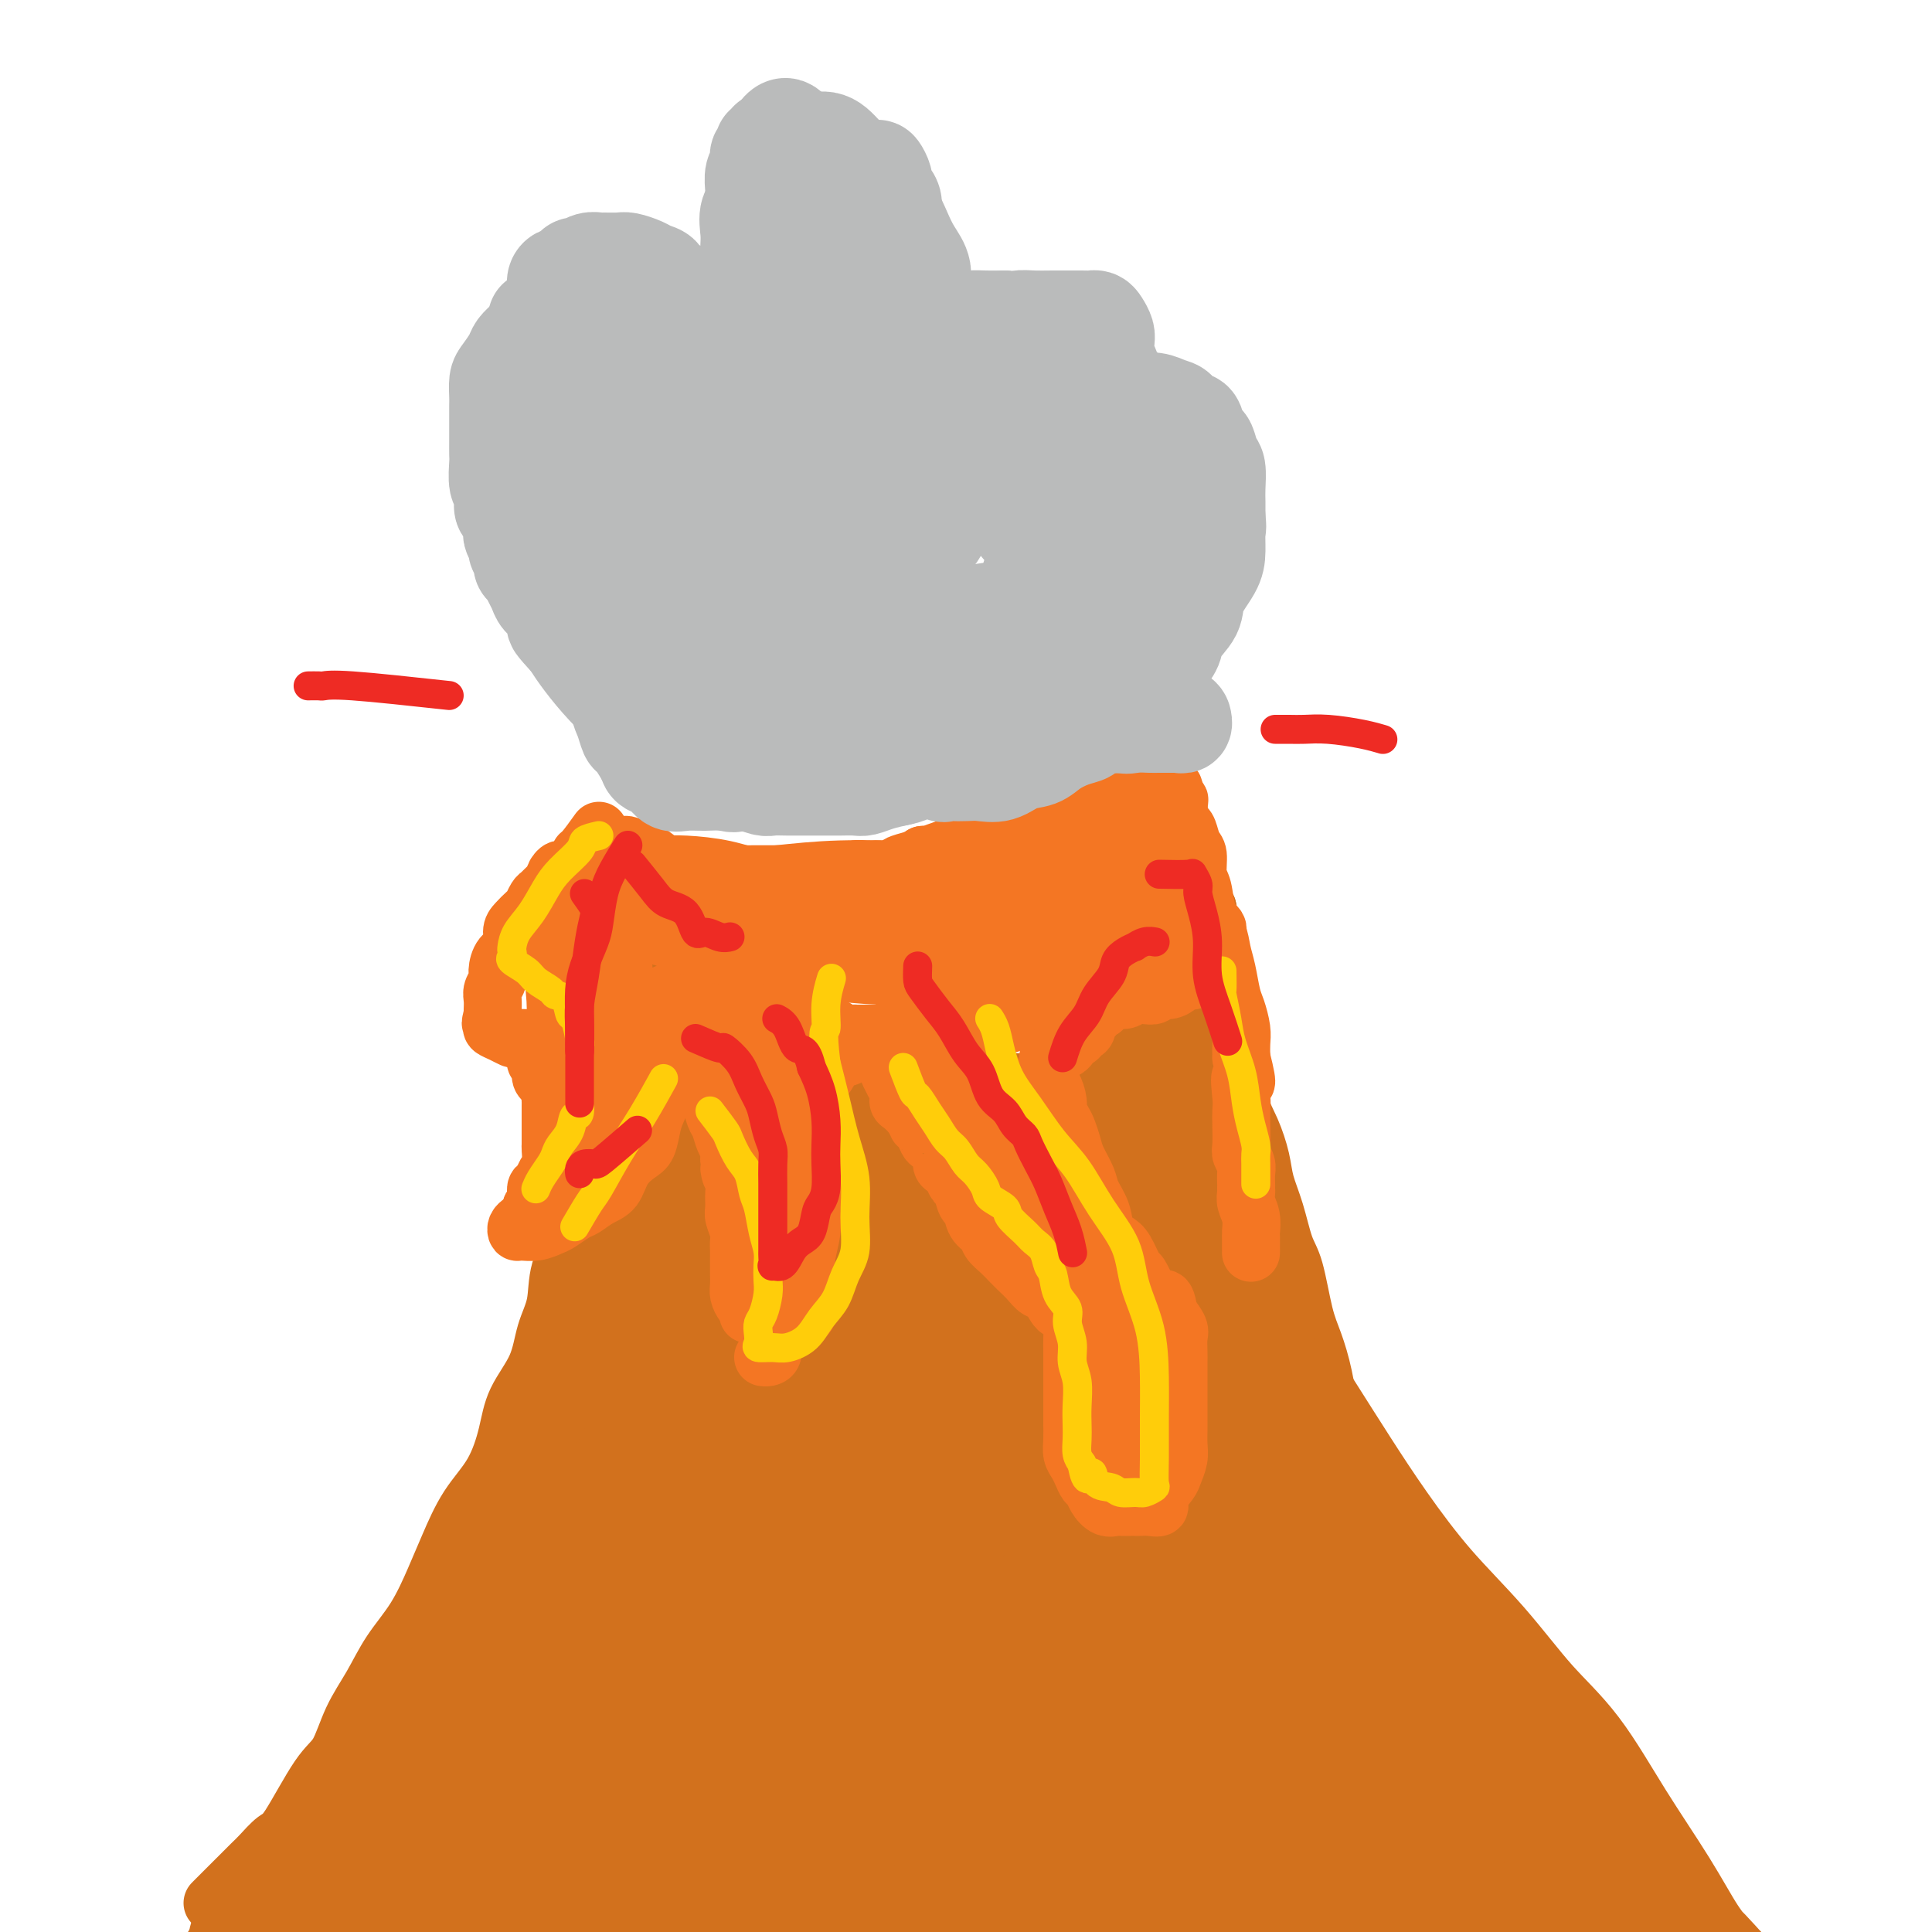 <svg viewBox='0 0 400 400' version='1.1' xmlns='http://www.w3.org/2000/svg' xmlns:xlink='http://www.w3.org/1999/xlink'><g fill='none' stroke='#D2711D' stroke-width='12' stroke-linecap='round' stroke-linejoin='round'><path d='M44,394c1.122,-1.122 2.244,-2.245 3,-3c0.756,-0.755 1.147,-1.143 2,-2c0.853,-0.857 2.167,-2.183 3,-3c0.833,-0.817 1.185,-1.125 2,-2c0.815,-0.875 2.093,-2.318 3,-3c0.907,-0.682 1.442,-0.602 3,-3c1.558,-2.398 4.137,-7.273 6,-10c1.863,-2.727 3.008,-3.307 4,-5c0.992,-1.693 1.830,-4.499 3,-7c1.170,-2.501 2.672,-4.696 4,-7c1.328,-2.304 2.482,-4.715 4,-7c1.518,-2.285 3.400,-4.442 5,-7c1.600,-2.558 2.919,-5.515 4,-8c1.081,-2.485 1.926,-4.497 3,-7c1.074,-2.503 2.378,-5.496 4,-8c1.622,-2.504 3.561,-4.517 5,-7c1.439,-2.483 2.379,-5.435 3,-8c0.621,-2.565 0.924,-4.743 2,-7c1.076,-2.257 2.926,-4.594 4,-7c1.074,-2.406 1.374,-4.882 2,-7c0.626,-2.118 1.580,-3.877 2,-6c0.420,-2.123 0.305,-4.610 1,-7c0.695,-2.390 2.198,-4.683 3,-7c0.802,-2.317 0.901,-4.659 1,-7'/><path d='M120,249c3.114,-9.994 1.899,-6.980 2,-7c0.101,-0.020 1.519,-3.074 2,-6c0.481,-2.926 0.024,-5.724 0,-8c-0.024,-2.276 0.386,-4.029 1,-6c0.614,-1.971 1.432,-4.159 2,-6c0.568,-1.841 0.884,-3.337 1,-5c0.116,-1.663 0.031,-3.495 0,-5c-0.031,-1.505 -0.008,-2.683 0,-4c0.008,-1.317 0.002,-2.773 0,-4c-0.002,-1.227 -0.001,-2.227 0,-3c0.001,-0.773 0.000,-1.320 0,-2c-0.000,-0.680 -0.000,-1.492 0,-2c0.000,-0.508 0.000,-0.713 0,-1c-0.000,-0.287 -0.000,-0.656 0,-1c0.000,-0.344 0.000,-0.664 0,-1c-0.000,-0.336 -0.000,-0.688 0,-1c0.000,-0.312 0.000,-0.584 0,-1c-0.000,-0.416 -0.000,-0.976 0,-1c0.000,-0.024 0.000,0.488 0,1'/><path d='M128,186c-0.000,-3.685 -0.000,-0.397 0,1c0.000,1.397 0.000,0.903 0,1c-0.000,0.097 -0.001,0.786 0,1c0.001,0.214 0.003,-0.046 0,0c-0.003,0.046 -0.012,0.397 0,1c0.012,0.603 0.043,1.456 0,2c-0.043,0.544 -0.161,0.779 0,1c0.161,0.221 0.602,0.430 1,1c0.398,0.570 0.754,1.503 1,2c0.246,0.497 0.384,0.560 1,1c0.616,0.440 1.711,1.257 2,2c0.289,0.743 -0.228,1.411 0,2c0.228,0.589 1.202,1.098 2,2c0.798,0.902 1.420,2.195 2,3c0.580,0.805 1.118,1.121 2,2c0.882,0.879 2.107,2.319 3,3c0.893,0.681 1.454,0.601 2,1c0.546,0.399 1.076,1.276 2,2c0.924,0.724 2.242,1.293 3,2c0.758,0.707 0.957,1.551 2,2c1.043,0.449 2.930,0.501 4,1c1.070,0.499 1.324,1.444 2,2c0.676,0.556 1.774,0.722 3,1c1.226,0.278 2.582,0.667 4,1c1.418,0.333 2.899,0.611 4,1c1.101,0.389 1.821,0.888 3,1c1.179,0.112 2.817,-0.162 4,0c1.183,0.162 1.909,0.761 3,1c1.091,0.239 2.545,0.120 4,0'/><path d='M182,226c5.510,1.238 3.786,0.332 4,0c0.214,-0.332 2.368,-0.092 4,0c1.632,0.092 2.743,0.034 4,0c1.257,-0.034 2.660,-0.046 4,0c1.340,0.046 2.616,0.150 4,0c1.384,-0.150 2.877,-0.554 4,-1c1.123,-0.446 1.876,-0.934 3,-1c1.124,-0.066 2.617,0.292 4,0c1.383,-0.292 2.654,-1.233 4,-2c1.346,-0.767 2.767,-1.362 4,-2c1.233,-0.638 2.279,-1.321 3,-2c0.721,-0.679 1.119,-1.354 2,-2c0.881,-0.646 2.246,-1.261 3,-2c0.754,-0.739 0.898,-1.600 2,-2c1.102,-0.400 3.163,-0.337 4,-1c0.837,-0.663 0.451,-2.052 1,-3c0.549,-0.948 2.035,-1.455 3,-2c0.965,-0.545 1.411,-1.128 2,-2c0.589,-0.872 1.321,-2.034 2,-3c0.679,-0.966 1.306,-1.735 2,-3c0.694,-1.265 1.454,-3.025 2,-4c0.546,-0.975 0.878,-1.164 1,-2c0.122,-0.836 0.033,-2.319 0,-3c-0.033,-0.681 -0.009,-0.560 0,-1c0.009,-0.440 0.002,-1.441 0,-2c-0.002,-0.559 -0.001,-0.676 0,-1c0.001,-0.324 0.000,-0.857 0,-1c-0.000,-0.143 -0.000,0.102 0,0c0.000,-0.102 0.000,-0.551 0,-1'/><path d='M248,183c0.156,-1.972 0.046,-1.401 0,-1c-0.046,0.401 -0.027,0.631 0,1c0.027,0.369 0.063,0.875 0,1c-0.063,0.125 -0.223,-0.131 0,0c0.223,0.131 0.829,0.651 1,1c0.171,0.349 -0.094,0.528 0,1c0.094,0.472 0.547,1.236 1,2'/><path d='M250,188c0.309,1.008 0.082,1.028 0,1c-0.082,-0.028 -0.019,-0.103 0,0c0.019,0.103 -0.005,0.383 0,1c0.005,0.617 0.039,1.569 0,2c-0.039,0.431 -0.150,0.340 0,1c0.150,0.660 0.562,2.072 1,3c0.438,0.928 0.901,1.374 1,2c0.099,0.626 -0.167,1.434 0,2c0.167,0.566 0.766,0.892 1,2c0.234,1.108 0.104,2.999 0,4c-0.104,1.001 -0.181,1.113 0,2c0.181,0.887 0.621,2.550 1,4c0.379,1.450 0.696,2.686 1,4c0.304,1.314 0.596,2.707 1,4c0.404,1.293 0.919,2.487 1,4c0.081,1.513 -0.274,3.346 0,5c0.274,1.654 1.175,3.128 2,5c0.825,1.872 1.572,4.141 2,6c0.428,1.859 0.537,3.308 1,5c0.463,1.692 1.279,3.626 2,6c0.721,2.374 1.349,5.188 2,7c0.651,1.812 1.327,2.623 2,5c0.673,2.377 1.342,6.322 2,9c0.658,2.678 1.306,4.089 2,6c0.694,1.911 1.434,4.321 2,7c0.566,2.679 0.959,5.628 2,8c1.041,2.372 2.732,4.166 4,6c1.268,1.834 2.113,3.708 3,6c0.887,2.292 1.816,5.002 3,7c1.184,1.998 2.624,3.285 4,5c1.376,1.715 2.688,3.857 4,6'/><path d='M294,323c3.434,5.711 3.018,4.989 4,6c0.982,1.011 3.360,3.753 5,6c1.640,2.247 2.540,3.997 4,6c1.460,2.003 3.478,4.257 5,6c1.522,1.743 2.548,2.973 4,5c1.452,2.027 3.329,4.849 5,7c1.671,2.151 3.134,3.631 5,6c1.866,2.369 4.134,5.628 6,8c1.866,2.372 3.330,3.859 5,6c1.670,2.141 3.545,4.936 5,7c1.455,2.064 2.489,3.396 4,5c1.511,1.604 3.499,3.481 5,5c1.501,1.519 2.514,2.681 4,4c1.486,1.319 3.446,2.795 5,4c1.554,1.205 2.701,2.138 4,3c1.299,0.862 2.750,1.654 4,2c1.250,0.346 2.298,0.247 4,1c1.702,0.753 4.058,2.358 5,3c0.942,0.642 0.471,0.321 0,0'/></g>
<g fill='none' stroke='#D2711D' stroke-width='28' stroke-linecap='round' stroke-linejoin='round'><path d='M226,328c-2.462,-3.866 -4.924,-7.732 -6,-9c-1.076,-1.268 -0.767,0.062 -1,0c-0.233,-0.062 -1.009,-1.515 -2,-2c-0.991,-0.485 -2.198,-0.000 -3,0c-0.802,0.000 -1.201,-0.483 -2,0c-0.799,0.483 -1.999,1.933 -4,4c-2.001,2.067 -4.803,4.750 -7,8c-2.197,3.250 -3.790,7.067 -6,11c-2.210,3.933 -5.036,7.983 -7,11c-1.964,3.017 -3.065,5.000 -4,7c-0.935,2.000 -1.705,4.016 -2,5c-0.295,0.984 -0.114,0.936 0,1c0.114,0.064 0.162,0.239 0,0c-0.162,-0.239 -0.535,-0.894 0,-3c0.535,-2.106 1.979,-5.664 4,-11c2.021,-5.336 4.621,-12.452 7,-19c2.379,-6.548 4.539,-12.529 6,-18c1.461,-5.471 2.224,-10.433 3,-15c0.776,-4.567 1.566,-8.740 2,-11c0.434,-2.260 0.513,-2.607 0,-3c-0.513,-0.393 -1.619,-0.832 -3,0c-1.381,0.832 -3.036,2.936 -6,6c-2.964,3.064 -7.236,7.090 -12,13c-4.764,5.910 -10.021,13.704 -14,22c-3.979,8.296 -6.679,17.092 -9,24c-2.321,6.908 -4.262,11.926 -5,16c-0.738,4.074 -0.272,7.204 0,9c0.272,1.796 0.349,2.257 0,3c-0.349,0.743 -1.124,1.766 0,0c1.124,-1.766 4.149,-6.322 8,-14c3.851,-7.678 8.529,-18.480 12,-28c3.471,-9.520 5.736,-17.760 8,-26'/><path d='M183,309c2.025,-8.639 3.087,-17.236 4,-24c0.913,-6.764 1.677,-11.693 2,-15c0.323,-3.307 0.205,-4.991 0,-6c-0.205,-1.009 -0.496,-1.342 -3,1c-2.504,2.342 -7.220,7.360 -13,16c-5.780,8.640 -12.625,20.903 -18,31c-5.375,10.097 -9.282,18.027 -13,26c-3.718,7.973 -7.248,15.989 -10,22c-2.752,6.011 -4.726,10.017 -6,13c-1.274,2.983 -1.847,4.943 -2,5c-0.153,0.057 0.115,-1.789 0,-3c-0.115,-1.211 -0.613,-1.787 0,-6c0.613,-4.213 2.336,-12.064 4,-20c1.664,-7.936 3.270,-15.958 5,-24c1.730,-8.042 3.583,-16.105 5,-22c1.417,-5.895 2.399,-9.624 3,-14c0.601,-4.376 0.820,-9.400 1,-13c0.180,-3.600 0.322,-5.776 0,-8c-0.322,-2.224 -1.108,-4.495 -2,-6c-0.892,-1.505 -1.889,-2.245 -3,-3c-1.111,-0.755 -2.336,-1.526 -3,-2c-0.664,-0.474 -0.766,-0.652 -1,-1c-0.234,-0.348 -0.599,-0.866 -1,-1c-0.401,-0.134 -0.840,0.115 -1,0c-0.160,-0.115 -0.043,-0.593 0,-1c0.043,-0.407 0.012,-0.742 0,-1c-0.012,-0.258 -0.003,-0.440 0,-1c0.003,-0.560 0.001,-1.497 0,-2c-0.001,-0.503 -0.000,-0.572 0,-1c0.000,-0.428 0.000,-1.214 0,-2'/><path d='M131,247c-0.138,-1.351 0.016,-0.727 0,-1c-0.016,-0.273 -0.201,-1.441 0,-2c0.201,-0.559 0.790,-0.509 1,-1c0.210,-0.491 0.041,-1.524 0,-2c-0.041,-0.476 0.044,-0.395 0,-1c-0.044,-0.605 -0.218,-1.895 0,-3c0.218,-1.105 0.828,-2.024 1,-3c0.172,-0.976 -0.094,-2.008 0,-3c0.094,-0.992 0.547,-1.942 1,-3c0.453,-1.058 0.906,-2.223 1,-3c0.094,-0.777 -0.171,-1.164 0,-2c0.171,-0.836 0.778,-2.120 1,-3c0.222,-0.880 0.059,-1.354 0,-2c-0.059,-0.646 -0.016,-1.463 0,-2c0.016,-0.537 0.003,-0.794 0,-1c-0.003,-0.206 0.003,-0.362 0,0c-0.003,0.362 -0.015,1.243 0,2c0.015,0.757 0.057,1.390 0,2c-0.057,0.610 -0.211,1.197 0,2c0.211,0.803 0.788,1.823 1,3c0.212,1.177 0.058,2.510 0,4c-0.058,1.490 -0.022,3.135 0,5c0.022,1.865 0.028,3.950 0,6c-0.028,2.050 -0.090,4.065 0,6c0.090,1.935 0.332,3.790 0,6c-0.332,2.210 -1.238,4.774 -2,7c-0.762,2.226 -1.381,4.113 -2,6'/><path d='M133,264c-0.929,3.499 -1.253,5.746 -2,8c-0.747,2.254 -1.917,4.515 -3,7c-1.083,2.485 -2.077,5.195 -3,8c-0.923,2.805 -1.773,5.706 -3,9c-1.227,3.294 -2.832,6.983 -4,10c-1.168,3.017 -1.900,5.364 -3,8c-1.100,2.636 -2.567,5.561 -4,8c-1.433,2.439 -2.830,4.392 -4,7c-1.170,2.608 -2.111,5.871 -3,8c-0.889,2.129 -1.726,3.124 -3,5c-1.274,1.876 -2.987,4.633 -4,7c-1.013,2.367 -1.328,4.345 -2,6c-0.672,1.655 -1.701,2.987 -3,5c-1.299,2.013 -2.868,4.706 -4,7c-1.132,2.294 -1.828,4.191 -3,6c-1.172,1.809 -2.820,3.532 -4,5c-1.180,1.468 -1.890,2.680 -3,4c-1.110,1.320 -2.618,2.747 -4,4c-1.382,1.253 -2.638,2.332 -4,3c-1.362,0.668 -2.830,0.924 -4,2c-1.170,1.076 -2.040,2.971 -3,4c-0.960,1.029 -2.008,1.193 -3,2c-0.992,0.807 -1.926,2.259 -3,3c-1.074,0.741 -2.288,0.772 -3,1c-0.712,0.228 -0.923,0.653 -1,1c-0.077,0.347 -0.021,0.615 0,1c0.021,0.385 0.006,0.887 0,1c-0.006,0.113 -0.001,-0.162 0,0c0.001,0.162 0.000,0.761 0,1c-0.000,0.239 -0.000,0.120 0,0'/><path d='M53,405c-4.807,4.947 -0.825,1.313 1,0c1.825,-1.313 1.492,-0.305 2,0c0.508,0.305 1.856,-0.091 3,-1c1.144,-0.909 2.085,-2.330 4,-4c1.915,-1.670 4.803,-3.588 7,-6c2.197,-2.412 3.704,-5.318 6,-8c2.296,-2.682 5.382,-5.140 8,-8c2.618,-2.860 4.768,-6.122 7,-9c2.232,-2.878 4.547,-5.373 7,-9c2.453,-3.627 5.045,-8.384 8,-13c2.955,-4.616 6.273,-9.089 9,-13c2.727,-3.911 4.864,-7.261 7,-11c2.136,-3.739 4.271,-7.867 6,-11c1.729,-3.133 3.052,-5.271 4,-7c0.948,-1.729 1.520,-3.050 2,-4c0.480,-0.950 0.867,-1.530 1,-1c0.133,0.530 0.012,2.170 0,3c-0.012,0.830 0.086,0.851 0,2c-0.086,1.149 -0.357,3.425 -2,7c-1.643,3.575 -4.659,8.448 -8,15c-3.341,6.552 -7.007,14.782 -11,23c-3.993,8.218 -8.312,16.423 -12,24c-3.688,7.577 -6.746,14.525 -9,21c-2.254,6.475 -3.705,12.478 -5,17c-1.295,4.522 -2.435,7.563 -3,10c-0.565,2.437 -0.554,4.271 0,5c0.554,0.729 1.651,0.353 2,0c0.349,-0.353 -0.051,-0.682 2,-3c2.051,-2.318 6.552,-6.624 11,-12c4.448,-5.376 8.842,-11.822 13,-19c4.158,-7.178 8.079,-15.089 12,-23'/><path d='M125,370c6.063,-10.658 8.721,-16.303 12,-23c3.279,-6.697 7.178,-14.446 10,-21c2.822,-6.554 4.565,-11.911 6,-16c1.435,-4.089 2.560,-6.908 3,-9c0.440,-2.092 0.195,-3.457 0,-4c-0.195,-0.543 -0.342,-0.264 -1,1c-0.658,1.264 -1.829,3.514 -4,7c-2.171,3.486 -5.343,8.207 -10,15c-4.657,6.793 -10.799,15.659 -16,25c-5.201,9.341 -9.461,19.157 -13,28c-3.539,8.843 -6.355,16.712 -9,24c-2.645,7.288 -5.118,13.995 -6,19c-0.882,5.005 -0.174,8.307 0,10c0.174,1.693 -0.184,1.777 0,2c0.184,0.223 0.912,0.584 3,-2c2.088,-2.584 5.535,-8.114 10,-16c4.465,-7.886 9.948,-18.130 15,-28c5.052,-9.870 9.673,-19.368 14,-29c4.327,-9.632 8.361,-19.397 12,-28c3.639,-8.603 6.882,-16.042 9,-23c2.118,-6.958 3.112,-13.435 4,-19c0.888,-5.565 1.671,-10.219 2,-14c0.329,-3.781 0.204,-6.690 0,-9c-0.204,-2.310 -0.487,-4.023 -1,-5c-0.513,-0.977 -1.254,-1.220 -2,-2c-0.746,-0.780 -1.495,-2.096 -3,-3c-1.505,-0.904 -3.765,-1.394 -5,-2c-1.235,-0.606 -1.444,-1.327 -2,-2c-0.556,-0.673 -1.457,-1.296 -2,-2c-0.543,-0.704 -0.726,-1.487 -1,-2c-0.274,-0.513 -0.637,-0.757 -1,-1'/><path d='M149,241c-2.475,-2.506 -0.663,-1.772 0,-2c0.663,-0.228 0.178,-1.419 0,-2c-0.178,-0.581 -0.047,-0.551 0,-1c0.047,-0.449 0.012,-1.378 0,-2c-0.012,-0.622 0.000,-0.937 0,-1c-0.000,-0.063 -0.012,0.126 0,0c0.012,-0.126 0.048,-0.566 0,-1c-0.048,-0.434 -0.182,-0.860 0,-1c0.182,-0.140 0.678,0.007 1,0c0.322,-0.007 0.470,-0.168 1,0c0.530,0.168 1.444,0.665 2,1c0.556,0.335 0.756,0.509 1,1c0.244,0.491 0.532,1.298 1,2c0.468,0.702 1.118,1.298 2,2c0.882,0.702 1.998,1.509 3,2c1.002,0.491 1.889,0.668 3,1c1.111,0.332 2.444,0.821 4,1c1.556,0.179 3.334,0.048 5,0c1.666,-0.048 3.220,-0.015 5,0c1.780,0.015 3.787,0.011 6,0c2.213,-0.011 4.632,-0.028 7,0c2.368,0.028 4.684,0.103 7,0c2.316,-0.103 4.631,-0.383 7,-1c2.369,-0.617 4.791,-1.569 7,-2c2.209,-0.431 4.203,-0.339 6,-1c1.797,-0.661 3.396,-2.075 5,-3c1.604,-0.925 3.214,-1.361 5,-2c1.786,-0.639 3.747,-1.481 5,-2c1.253,-0.519 1.799,-0.717 3,-1c1.201,-0.283 3.057,-0.652 4,-1c0.943,-0.348 0.971,-0.674 1,-1'/><path d='M240,227c7.348,-2.349 4.218,-1.221 3,-1c-1.218,0.221 -0.522,-0.466 0,-1c0.522,-0.534 0.872,-0.917 1,-1c0.128,-0.083 0.034,0.133 0,0c-0.034,-0.133 -0.009,-0.614 0,-1c0.009,-0.386 0.002,-0.676 0,-1c-0.002,-0.324 -0.001,-0.683 0,-1c0.001,-0.317 0.000,-0.593 0,-1c-0.000,-0.407 -0.000,-0.945 0,-1c0.000,-0.055 0.000,0.373 0,1c-0.000,0.627 -0.000,1.452 0,2c0.000,0.548 0.000,0.821 0,1c-0.000,0.179 -0.002,0.266 0,1c0.002,0.734 0.006,2.114 0,3c-0.006,0.886 -0.023,1.277 0,2c0.023,0.723 0.086,1.776 0,3c-0.086,1.224 -0.322,2.617 0,4c0.322,1.383 1.202,2.754 2,4c0.798,1.246 1.513,2.365 2,4c0.487,1.635 0.747,3.786 1,6c0.253,2.214 0.501,4.490 1,7c0.499,2.510 1.250,5.255 2,8'/><path d='M252,265c1.374,5.807 0.807,5.824 1,8c0.193,2.176 1.144,6.512 2,10c0.856,3.488 1.617,6.127 2,9c0.383,2.873 0.388,5.981 1,9c0.612,3.019 1.832,5.950 3,9c1.168,3.050 2.283,6.221 3,9c0.717,2.779 1.037,5.168 2,8c0.963,2.832 2.568,6.108 4,9c1.432,2.892 2.692,5.399 4,8c1.308,2.601 2.665,5.294 4,8c1.335,2.706 2.647,5.424 4,8c1.353,2.576 2.747,5.009 4,7c1.253,1.991 2.364,3.540 4,6c1.636,2.460 3.797,5.832 6,8c2.203,2.168 4.449,3.131 6,5c1.551,1.869 2.409,4.642 4,7c1.591,2.358 3.916,4.301 6,6c2.084,1.699 3.927,3.154 6,5c2.073,1.846 4.375,4.085 6,6c1.625,1.915 2.571,3.508 4,5c1.429,1.492 3.339,2.883 5,4c1.661,1.117 3.072,1.959 4,3c0.928,1.041 1.373,2.280 2,3c0.627,0.720 1.436,0.920 2,1c0.564,0.080 0.882,0.038 1,0c0.118,-0.038 0.034,-0.074 0,0c-0.034,0.074 -0.019,0.257 0,0c0.019,-0.257 0.044,-0.954 0,-2c-0.044,-1.046 -0.155,-2.442 -1,-4c-0.845,-1.558 -2.422,-3.279 -4,-5'/><path d='M337,415c-1.449,-2.915 -2.572,-4.703 -4,-7c-1.428,-2.297 -3.160,-5.105 -5,-8c-1.840,-2.895 -3.788,-5.879 -6,-9c-2.212,-3.121 -4.686,-6.381 -7,-10c-2.314,-3.619 -4.466,-7.599 -7,-12c-2.534,-4.401 -5.450,-9.223 -8,-13c-2.550,-3.777 -4.734,-6.509 -7,-10c-2.266,-3.491 -4.614,-7.741 -7,-11c-2.386,-3.259 -4.811,-5.525 -7,-8c-2.189,-2.475 -4.141,-5.157 -6,-7c-1.859,-1.843 -3.624,-2.845 -5,-4c-1.376,-1.155 -2.362,-2.462 -3,-3c-0.638,-0.538 -0.928,-0.305 -1,0c-0.072,0.305 0.075,0.683 0,1c-0.075,0.317 -0.373,0.574 0,1c0.373,0.426 1.417,1.021 2,2c0.583,0.979 0.705,2.342 2,4c1.295,1.658 3.763,3.611 6,6c2.237,2.389 4.245,5.214 7,8c2.755,2.786 6.259,5.533 10,9c3.741,3.467 7.720,7.654 11,11c3.280,3.346 5.861,5.851 9,9c3.139,3.149 6.836,6.943 10,10c3.164,3.057 5.796,5.379 8,8c2.204,2.621 3.981,5.541 6,8c2.019,2.459 4.281,4.456 6,6c1.719,1.544 2.894,2.635 4,4c1.106,1.365 2.142,3.005 3,4c0.858,0.995 1.539,1.345 2,2c0.461,0.655 0.703,1.616 1,2c0.297,0.384 0.648,0.192 1,0'/><path d='M352,408c13.312,13.546 4.591,3.912 1,0c-3.591,-3.912 -2.053,-2.101 -2,-2c0.053,0.101 -1.377,-1.506 -3,-4c-1.623,-2.494 -3.437,-5.874 -6,-10c-2.563,-4.126 -5.875,-9.000 -9,-14c-3.125,-5.000 -6.062,-10.128 -9,-14c-2.938,-3.872 -5.876,-6.488 -9,-10c-3.124,-3.512 -6.435,-7.921 -10,-12c-3.565,-4.079 -7.385,-7.830 -11,-12c-3.615,-4.170 -7.026,-8.761 -10,-13c-2.974,-4.239 -5.512,-8.126 -8,-12c-2.488,-3.874 -4.926,-7.735 -7,-11c-2.074,-3.265 -3.785,-5.936 -5,-8c-1.215,-2.064 -1.933,-3.523 -3,-5c-1.067,-1.477 -2.482,-2.971 -3,-4c-0.518,-1.029 -0.138,-1.592 0,-2c0.138,-0.408 0.036,-0.660 0,-1c-0.036,-0.340 -0.006,-0.768 0,-1c0.006,-0.232 -0.013,-0.268 0,-1c0.013,-0.732 0.058,-2.161 0,-3c-0.058,-0.839 -0.219,-1.087 -1,-2c-0.781,-0.913 -2.182,-2.492 -3,-4c-0.818,-1.508 -1.053,-2.945 -2,-4c-0.947,-1.055 -2.607,-1.727 -4,-3c-1.393,-1.273 -2.518,-3.145 -4,-5c-1.482,-1.855 -3.322,-3.692 -5,-5c-1.678,-1.308 -3.194,-2.088 -5,-3c-1.806,-0.912 -3.903,-1.956 -6,-3'/><path d='M228,240c-4.884,-3.163 -5.093,-1.569 -6,-1c-0.907,0.569 -2.512,0.115 -4,0c-1.488,-0.115 -2.859,0.110 -4,1c-1.141,0.890 -2.054,2.443 -3,4c-0.946,1.557 -1.927,3.116 -3,6c-1.073,2.884 -2.238,7.093 -4,13c-1.762,5.907 -4.122,13.514 -7,22c-2.878,8.486 -6.273,17.853 -9,27c-2.727,9.147 -4.786,18.074 -7,27c-2.214,8.926 -4.584,17.850 -6,25c-1.416,7.150 -1.878,12.528 -2,16c-0.122,3.472 0.095,5.040 0,6c-0.095,0.960 -0.501,1.312 0,1c0.501,-0.312 1.909,-1.288 6,-6c4.091,-4.712 10.866,-13.159 17,-23c6.134,-9.841 11.628,-21.076 17,-32c5.372,-10.924 10.621,-21.538 15,-31c4.379,-9.462 7.886,-17.771 10,-24c2.114,-6.229 2.834,-10.379 2,-12c-0.834,-1.621 -3.221,-0.715 -4,0c-0.779,0.715 0.051,1.237 -5,7c-5.051,5.763 -15.982,16.765 -26,29c-10.018,12.235 -19.124,25.701 -27,38c-7.876,12.299 -14.521,23.431 -21,35c-6.479,11.569 -12.790,23.575 -17,32c-4.210,8.425 -6.318,13.268 -8,17c-1.682,3.732 -2.937,6.354 -3,7c-0.063,0.646 1.066,-0.682 2,-2c0.934,-1.318 1.675,-2.624 6,-8c4.325,-5.376 12.236,-14.822 20,-26c7.764,-11.178 15.382,-24.089 23,-37'/><path d='M180,351c11.144,-16.944 13.504,-22.805 17,-29c3.496,-6.195 8.129,-12.726 10,-17c1.871,-4.274 0.982,-6.293 1,-7c0.018,-0.707 0.944,-0.103 -1,2c-1.944,2.103 -6.756,5.704 -14,13c-7.244,7.296 -16.918,18.286 -25,29c-8.082,10.714 -14.570,21.151 -20,31c-5.430,9.849 -9.801,19.108 -13,26c-3.199,6.892 -5.225,11.416 -6,14c-0.775,2.584 -0.298,3.226 0,4c0.298,0.774 0.417,1.679 3,0c2.583,-1.679 7.631,-5.941 14,-13c6.369,-7.059 14.060,-16.913 22,-28c7.940,-11.087 16.127,-23.405 23,-35c6.873,-11.595 12.430,-22.467 17,-32c4.570,-9.533 8.154,-17.727 11,-24c2.846,-6.273 4.955,-10.625 6,-14c1.045,-3.375 1.027,-5.773 1,-6c-0.027,-0.227 -0.062,1.718 0,3c0.062,1.282 0.220,1.900 -1,4c-1.220,2.100 -3.818,5.683 -8,15c-4.182,9.317 -9.947,24.370 -15,38c-5.053,13.630 -9.393,25.839 -13,38c-3.607,12.161 -6.481,24.275 -8,33c-1.519,8.725 -1.682,14.060 -2,17c-0.318,2.940 -0.793,3.484 0,4c0.793,0.516 2.852,1.004 7,-3c4.148,-4.004 10.386,-12.501 17,-23c6.614,-10.499 13.604,-23.000 20,-35c6.396,-12.000 12.198,-23.500 18,-35'/><path d='M241,321c8.587,-16.494 11.056,-22.729 13,-29c1.944,-6.271 3.364,-12.578 4,-16c0.636,-3.422 0.487,-3.961 0,-4c-0.487,-0.039 -1.311,0.420 -4,3c-2.689,2.580 -7.242,7.281 -13,16c-5.758,8.719 -12.720,21.457 -19,34c-6.280,12.543 -11.878,24.892 -16,37c-4.122,12.108 -6.769,23.976 -8,33c-1.231,9.024 -1.045,15.205 -1,20c0.045,4.795 -0.050,8.204 1,10c1.050,1.796 3.243,1.979 6,1c2.757,-0.979 6.076,-3.119 11,-8c4.924,-4.881 11.454,-12.504 17,-21c5.546,-8.496 10.109,-17.866 14,-28c3.891,-10.134 7.110,-21.032 9,-30c1.890,-8.968 2.449,-16.007 3,-22c0.551,-5.993 1.093,-10.939 1,-14c-0.093,-3.061 -0.820,-4.237 -2,-5c-1.180,-0.763 -2.813,-1.111 -4,0c-1.187,1.111 -1.929,3.683 -5,10c-3.071,6.317 -8.470,16.379 -13,28c-4.530,11.621 -8.192,24.803 -12,37c-3.808,12.197 -7.764,23.411 -10,33c-2.236,9.589 -2.753,17.552 -3,24c-0.247,6.448 -0.226,11.380 0,14c0.226,2.620 0.656,2.929 2,3c1.344,0.071 3.600,-0.094 7,-3c3.400,-2.906 7.942,-8.552 13,-15c5.058,-6.448 10.631,-13.698 15,-22c4.369,-8.302 7.534,-17.658 10,-25c2.466,-7.342 4.233,-12.671 6,-18'/><path d='M263,364c2.921,-9.305 2.222,-11.068 2,-13c-0.222,-1.932 0.031,-4.033 0,-5c-0.031,-0.967 -0.347,-0.801 -1,0c-0.653,0.801 -1.643,2.237 -2,4c-0.357,1.763 -0.083,3.853 0,6c0.083,2.147 -0.027,4.351 0,8c0.027,3.649 0.190,8.742 1,14c0.810,5.258 2.267,10.680 4,15c1.733,4.320 3.742,7.538 6,10c2.258,2.462 4.766,4.166 7,5c2.234,0.834 4.195,0.796 6,1c1.805,0.204 3.453,0.648 5,0c1.547,-0.648 2.991,-2.388 4,-5c1.009,-2.612 1.581,-6.097 2,-10c0.419,-3.903 0.684,-8.224 0,-12c-0.684,-3.776 -2.316,-7.007 -4,-10c-1.684,-2.993 -3.418,-5.746 -5,-7c-1.582,-1.254 -3.011,-1.007 -4,-1c-0.989,0.007 -1.537,-0.225 -2,1c-0.463,1.225 -0.840,3.907 -1,6c-0.160,2.093 -0.102,3.597 0,6c0.102,2.403 0.249,5.705 1,9c0.751,3.295 2.108,6.581 4,10c1.892,3.419 4.320,6.970 7,10c2.680,3.030 5.611,5.540 8,7c2.389,1.460 4.234,1.869 6,2c1.766,0.131 3.453,-0.016 4,0c0.547,0.016 -0.045,0.197 0,0c0.045,-0.197 0.727,-0.770 1,-1c0.273,-0.230 0.136,-0.115 0,0'/></g>
<g fill='none' stroke='#F47623' stroke-width='12' stroke-linecap='round' stroke-linejoin='round'><path d='M125,175c1.657,0.026 3.313,0.052 4,0c0.687,-0.052 0.403,-0.182 1,0c0.597,0.182 2.074,0.675 3,1c0.926,0.325 1.301,0.483 2,1c0.699,0.517 1.723,1.392 3,2c1.277,0.608 2.807,0.947 4,1c1.193,0.053 2.047,-0.182 3,0c0.953,0.182 2.003,0.781 3,1c0.997,0.219 1.939,0.059 3,0c1.061,-0.059 2.242,-0.016 3,0c0.758,0.016 1.095,0.004 2,0c0.905,-0.004 2.378,-0.001 3,0c0.622,0.001 0.392,0.000 1,0c0.608,-0.000 2.054,-0.000 3,0c0.946,0.000 1.393,0.001 2,0c0.607,-0.001 1.374,-0.004 2,0c0.626,0.004 1.112,0.015 2,0c0.888,-0.015 2.179,-0.057 3,0c0.821,0.057 1.174,0.211 2,0c0.826,-0.211 2.127,-0.788 3,-1c0.873,-0.212 1.317,-0.060 2,0c0.683,0.060 1.604,0.027 2,0c0.396,-0.027 0.266,-0.049 1,0c0.734,0.049 2.331,0.168 3,0c0.669,-0.168 0.411,-0.622 1,-1c0.589,-0.378 2.025,-0.679 3,-1c0.975,-0.321 1.487,-0.660 2,-1'/><path d='M191,177c7.022,-0.574 3.077,-0.010 2,0c-1.077,0.010 0.713,-0.536 2,-1c1.287,-0.464 2.072,-0.846 3,-1c0.928,-0.154 1.999,-0.079 3,0c1.001,0.079 1.931,0.162 3,0c1.069,-0.162 2.279,-0.570 3,-1c0.721,-0.430 0.955,-0.884 2,-1c1.045,-0.116 2.900,0.105 4,0c1.100,-0.105 1.446,-0.535 2,-1c0.554,-0.465 1.317,-0.964 2,-1c0.683,-0.036 1.286,0.393 2,0c0.714,-0.393 1.538,-1.607 2,-2c0.462,-0.393 0.560,0.035 1,0c0.440,-0.035 1.221,-0.534 2,-1c0.779,-0.466 1.555,-0.898 2,-1c0.445,-0.102 0.557,0.127 1,0c0.443,-0.127 1.216,-0.608 2,-1c0.784,-0.392 1.578,-0.693 2,-1c0.422,-0.307 0.471,-0.618 1,-1c0.529,-0.382 1.538,-0.834 2,-1c0.462,-0.166 0.375,-0.044 1,0c0.625,0.044 1.960,0.012 3,0c1.040,-0.012 1.785,-0.005 2,0c0.215,0.005 -0.100,0.007 0,0c0.100,-0.007 0.614,-0.022 1,0c0.386,0.022 0.642,0.083 1,0c0.358,-0.083 0.816,-0.309 1,0c0.184,0.309 0.092,1.155 0,2'/><path d='M243,165c1.620,0.483 1.170,0.692 1,1c-0.170,0.308 -0.060,0.715 0,1c0.060,0.285 0.069,0.447 0,1c-0.069,0.553 -0.216,1.495 0,2c0.216,0.505 0.794,0.571 1,1c0.206,0.429 0.041,1.219 0,2c-0.041,0.781 0.042,1.553 0,2c-0.042,0.447 -0.207,0.568 0,1c0.207,0.432 0.788,1.176 1,2c0.212,0.824 0.057,1.727 0,2c-0.057,0.273 -0.016,-0.083 0,0c0.016,0.083 0.006,0.604 0,1c-0.006,0.396 -0.010,0.668 0,1c0.010,0.332 0.033,0.723 0,1c-0.033,0.277 -0.121,0.440 0,1c0.121,0.560 0.450,1.516 0,2c-0.450,0.484 -1.678,0.496 -2,1c-0.322,0.504 0.262,1.500 0,2c-0.262,0.500 -1.369,0.504 -2,1c-0.631,0.496 -0.787,1.484 -1,2c-0.213,0.516 -0.482,0.561 -1,1c-0.518,0.439 -1.283,1.272 -2,2c-0.717,0.728 -1.384,1.351 -2,2c-0.616,0.649 -1.180,1.325 -2,2c-0.820,0.675 -1.896,1.350 -3,2c-1.104,0.650 -2.235,1.273 -3,2c-0.765,0.727 -1.164,1.556 -2,2c-0.836,0.444 -2.110,0.504 -3,1c-0.890,0.496 -1.397,1.427 -2,2c-0.603,0.573 -1.301,0.786 -2,1'/><path d='M219,209c-2.678,1.714 -1.873,0.999 -2,1c-0.127,0.001 -1.185,0.718 -2,1c-0.815,0.282 -1.387,0.128 -2,0c-0.613,-0.128 -1.267,-0.230 -2,0c-0.733,0.230 -1.543,0.794 -2,1c-0.457,0.206 -0.559,0.055 -1,0c-0.441,-0.055 -1.220,-0.015 -2,0c-0.780,0.015 -1.560,0.004 -2,0c-0.440,-0.004 -0.540,-0.002 -1,0c-0.460,0.002 -1.278,0.005 -2,0c-0.722,-0.005 -1.346,-0.016 -2,0c-0.654,0.016 -1.338,0.061 -2,0c-0.662,-0.061 -1.304,-0.227 -2,0c-0.696,0.227 -1.447,0.845 -2,1c-0.553,0.155 -0.906,-0.155 -2,0c-1.094,0.155 -2.927,0.774 -4,1c-1.073,0.226 -1.385,0.061 -2,0c-0.615,-0.061 -1.532,-0.016 -2,0c-0.468,0.016 -0.488,0.004 -1,0c-0.512,-0.004 -1.516,-0.000 -2,0c-0.484,0.000 -0.449,-0.004 -1,0c-0.551,0.004 -1.687,0.015 -2,0c-0.313,-0.015 0.198,-0.055 0,0c-0.198,0.055 -1.103,0.207 -2,0c-0.897,-0.207 -1.785,-0.772 -2,-1c-0.215,-0.228 0.242,-0.117 0,0c-0.242,0.117 -1.184,0.241 -2,0c-0.816,-0.241 -1.507,-0.848 -2,-1c-0.493,-0.152 -0.786,0.151 -1,0c-0.214,-0.151 -0.347,-0.758 -1,-1c-0.653,-0.242 -1.827,-0.121 -3,0'/><path d='M164,211c-3.608,-0.416 -1.128,0.043 -1,0c0.128,-0.043 -2.097,-0.589 -3,-1c-0.903,-0.411 -0.483,-0.688 -1,-1c-0.517,-0.312 -1.970,-0.661 -3,-1c-1.030,-0.339 -1.637,-0.668 -2,-1c-0.363,-0.332 -0.483,-0.665 -1,-1c-0.517,-0.335 -1.433,-0.671 -2,-1c-0.567,-0.329 -0.786,-0.650 -1,-1c-0.214,-0.350 -0.425,-0.728 -1,-1c-0.575,-0.272 -1.515,-0.439 -2,-1c-0.485,-0.561 -0.514,-1.516 -1,-2c-0.486,-0.484 -1.429,-0.496 -2,-1c-0.571,-0.504 -0.770,-1.499 -1,-2c-0.230,-0.501 -0.492,-0.506 -1,-1c-0.508,-0.494 -1.264,-1.476 -2,-2c-0.736,-0.524 -1.454,-0.591 -2,-1c-0.546,-0.409 -0.920,-1.160 -1,-2c-0.080,-0.840 0.132,-1.770 0,-2c-0.132,-0.230 -0.610,0.240 -1,0c-0.390,-0.240 -0.693,-1.189 -1,-2c-0.307,-0.811 -0.618,-1.485 -1,-2c-0.382,-0.515 -0.834,-0.870 -1,-1c-0.166,-0.130 -0.045,-0.035 0,0c0.045,0.035 0.013,0.010 0,0c-0.013,-0.010 -0.006,-0.005 0,0'/><path d='M124,172c-1.142,1.591 -2.284,3.182 -3,4c-0.716,0.818 -1.005,0.865 -1,1c0.005,0.135 0.303,0.360 0,1c-0.303,0.640 -1.209,1.695 -2,2c-0.791,0.305 -1.469,-0.140 -2,0c-0.531,0.140 -0.916,0.864 -1,1c-0.084,0.136 0.132,-0.315 0,0c-0.132,0.315 -0.613,1.398 -1,2c-0.387,0.602 -0.680,0.724 -1,1c-0.320,0.276 -0.666,0.707 -1,1c-0.334,0.293 -0.654,0.447 -1,1c-0.346,0.553 -0.718,1.503 -1,2c-0.282,0.497 -0.474,0.541 -1,1c-0.526,0.459 -1.385,1.334 -2,2c-0.615,0.666 -0.987,1.123 -1,2c-0.013,0.877 0.332,2.174 0,3c-0.332,0.826 -1.343,1.180 -2,2c-0.657,0.820 -0.961,2.107 -1,3c-0.039,0.893 0.186,1.391 0,2c-0.186,0.609 -0.782,1.328 -1,2c-0.218,0.672 -0.059,1.296 0,2c0.059,0.704 0.017,1.487 0,2c-0.017,0.513 -0.008,0.757 0,1'/><path d='M102,210c-0.780,3.118 -0.230,1.414 0,1c0.230,-0.414 0.141,0.464 0,1c-0.141,0.536 -0.332,0.731 0,1c0.332,0.269 1.189,0.611 2,1c0.811,0.389 1.575,0.824 2,1c0.425,0.176 0.510,0.093 1,0c0.490,-0.093 1.386,-0.198 2,0c0.614,0.198 0.948,0.697 1,1c0.052,0.303 -0.178,0.409 0,1c0.178,0.591 0.765,1.667 1,2c0.235,0.333 0.120,-0.078 0,0c-0.120,0.078 -0.243,0.646 0,1c0.243,0.354 0.854,0.494 1,1c0.146,0.506 -0.171,1.378 0,2c0.171,0.622 0.830,0.993 1,1c0.170,0.007 -0.151,-0.350 0,0c0.151,0.350 0.772,1.406 1,2c0.228,0.594 0.061,0.727 0,1c-0.061,0.273 -0.016,0.687 0,1c0.016,0.313 0.004,0.526 0,1c-0.004,0.474 -0.001,1.210 0,2c0.001,0.790 0.001,1.633 0,2c-0.001,0.367 -0.003,0.258 0,1c0.003,0.742 0.012,2.335 0,3c-0.012,0.665 -0.046,0.401 0,1c0.046,0.599 0.171,2.061 0,3c-0.171,0.939 -0.637,1.354 -1,2c-0.363,0.646 -0.623,1.524 -1,2c-0.377,0.476 -0.871,0.551 -1,1c-0.129,0.449 0.106,1.271 0,2c-0.106,0.729 -0.553,1.364 -1,2'/><path d='M110,250c-0.570,3.892 0.005,1.621 0,1c-0.005,-0.621 -0.588,0.408 -1,1c-0.412,0.592 -0.652,0.748 -1,1c-0.348,0.252 -0.805,0.600 -1,1c-0.195,0.400 -0.128,0.851 0,1c0.128,0.149 0.317,-0.006 1,0c0.683,0.006 1.859,0.171 3,0c1.141,-0.171 2.248,-0.679 3,-1c0.752,-0.321 1.150,-0.454 2,-1c0.850,-0.546 2.152,-1.503 3,-2c0.848,-0.497 1.242,-0.532 2,-1c0.758,-0.468 1.880,-1.369 3,-2c1.120,-0.631 2.236,-0.991 3,-2c0.764,-1.009 1.174,-2.668 2,-4c0.826,-1.332 2.068,-2.337 3,-3c0.932,-0.663 1.555,-0.983 2,-2c0.445,-1.017 0.711,-2.732 1,-4c0.289,-1.268 0.599,-2.088 1,-3c0.401,-0.912 0.892,-1.917 1,-3c0.108,-1.083 -0.167,-2.245 0,-3c0.167,-0.755 0.777,-1.105 1,-2c0.223,-0.895 0.060,-2.337 0,-3c-0.060,-0.663 -0.016,-0.548 0,-1c0.016,-0.452 0.004,-1.472 0,-2c-0.004,-0.528 -0.001,-0.565 0,-1c0.001,-0.435 0.000,-1.267 0,-2c-0.000,-0.733 -0.000,-1.366 0,-2'/><path d='M138,211c0.636,-4.216 0.225,-1.757 0,-1c-0.225,0.757 -0.263,-0.190 0,-1c0.263,-0.810 0.826,-1.485 1,-2c0.174,-0.515 -0.041,-0.870 0,-1c0.041,-0.130 0.340,-0.035 1,0c0.660,0.035 1.682,0.009 2,0c0.318,-0.009 -0.069,-0.000 0,0c0.069,0.000 0.593,-0.007 1,0c0.407,0.007 0.698,0.029 1,0c0.302,-0.029 0.617,-0.109 1,0c0.383,0.109 0.835,0.406 1,1c0.165,0.594 0.044,1.486 0,2c-0.044,0.514 -0.012,0.649 0,1c0.012,0.351 0.003,0.919 0,1c-0.003,0.081 -0.001,-0.325 0,0c0.001,0.325 0.000,1.383 0,2c-0.000,0.617 -0.000,0.795 0,1c0.000,0.205 0.000,0.439 0,1c-0.000,0.561 -0.000,1.449 0,2c0.000,0.551 0.000,0.766 0,1c-0.000,0.234 -0.001,0.487 0,1c0.001,0.513 0.003,1.287 0,2c-0.003,0.713 -0.012,1.364 0,2c0.012,0.636 0.045,1.258 0,2c-0.045,0.742 -0.167,1.606 0,2c0.167,0.394 0.623,0.318 1,1c0.377,0.682 0.676,2.122 1,3c0.324,0.878 0.675,1.194 1,2c0.325,0.806 0.626,2.102 1,3c0.374,0.898 0.821,1.400 1,2c0.179,0.600 0.089,1.300 0,2'/><path d='M151,240c0.867,5.552 0.035,2.431 0,2c-0.035,-0.431 0.726,1.828 1,3c0.274,1.172 0.059,1.259 0,2c-0.059,0.741 0.037,2.138 0,3c-0.037,0.862 -0.206,1.189 0,2c0.206,0.811 0.787,2.105 1,3c0.213,0.895 0.057,1.391 0,2c-0.057,0.609 -0.015,1.332 0,2c0.015,0.668 0.003,1.281 0,2c-0.003,0.719 0.002,1.544 0,2c-0.002,0.456 -0.010,0.542 0,1c0.010,0.458 0.040,1.289 0,2c-0.040,0.711 -0.150,1.301 0,2c0.150,0.699 0.559,1.508 1,2c0.441,0.492 0.915,0.668 1,1c0.085,0.332 -0.219,0.821 0,1c0.219,0.179 0.962,0.048 2,0c1.038,-0.048 2.372,-0.013 3,0c0.628,0.013 0.549,0.004 1,0c0.451,-0.004 1.431,-0.001 2,0c0.569,0.001 0.727,0.002 1,0c0.273,-0.002 0.662,-0.007 1,0c0.338,0.007 0.626,0.026 1,0c0.374,-0.026 0.832,-0.096 1,0c0.168,0.096 0.044,0.358 0,0c-0.044,-0.358 -0.008,-1.337 0,-2c0.008,-0.663 -0.012,-1.012 0,-2c0.012,-0.988 0.055,-2.615 0,-4c-0.055,-1.385 -0.207,-2.527 0,-4c0.207,-1.473 0.773,-3.278 1,-5c0.227,-1.722 0.113,-3.361 0,-5'/><path d='M168,250c0.536,-4.342 0.876,-4.198 1,-5c0.124,-0.802 0.033,-2.551 0,-4c-0.033,-1.449 -0.009,-2.596 0,-4c0.009,-1.404 0.002,-3.063 0,-4c-0.002,-0.937 0.001,-1.152 0,-2c-0.001,-0.848 -0.008,-2.327 0,-3c0.008,-0.673 0.029,-0.538 0,-1c-0.029,-0.462 -0.107,-1.520 0,-2c0.107,-0.480 0.400,-0.381 1,-1c0.600,-0.619 1.508,-1.956 2,-3c0.492,-1.044 0.568,-1.796 1,-2c0.432,-0.204 1.219,0.142 2,0c0.781,-0.142 1.557,-0.770 2,-1c0.443,-0.230 0.553,-0.062 1,0c0.447,0.062 1.230,0.019 2,0c0.770,-0.019 1.527,-0.012 2,0c0.473,0.012 0.662,0.029 1,0c0.338,-0.029 0.827,-0.105 1,0c0.173,0.105 0.031,0.391 0,1c-0.031,0.609 0.048,1.542 0,2c-0.048,0.458 -0.224,0.441 0,1c0.224,0.559 0.847,1.693 1,2c0.153,0.307 -0.163,-0.213 0,0c0.163,0.213 0.807,1.160 1,2c0.193,0.840 -0.063,1.572 0,2c0.063,0.428 0.447,0.551 1,1c0.553,0.449 1.277,1.225 2,2'/><path d='M189,231c1.263,2.433 0.921,2.017 1,2c0.079,-0.017 0.581,0.366 1,1c0.419,0.634 0.756,1.518 1,2c0.244,0.482 0.394,0.562 1,1c0.606,0.438 1.668,1.235 2,2c0.332,0.765 -0.066,1.498 0,2c0.066,0.502 0.595,0.772 1,1c0.405,0.228 0.686,0.412 1,1c0.314,0.588 0.660,1.579 1,2c0.340,0.421 0.672,0.273 1,1c0.328,0.727 0.650,2.330 1,3c0.350,0.670 0.727,0.406 1,1c0.273,0.594 0.443,2.046 1,3c0.557,0.954 1.500,1.410 2,2c0.500,0.590 0.557,1.312 1,2c0.443,0.688 1.273,1.340 2,2c0.727,0.660 1.349,1.326 2,2c0.651,0.674 1.329,1.354 2,2c0.671,0.646 1.335,1.256 2,2c0.665,0.744 1.331,1.621 2,2c0.669,0.379 1.342,0.260 2,1c0.658,0.740 1.301,2.338 2,3c0.699,0.662 1.455,0.389 2,1c0.545,0.611 0.878,2.107 1,3c0.122,0.893 0.033,1.183 0,2c-0.033,0.817 -0.009,2.161 0,3c0.009,0.839 0.002,1.172 0,2c-0.002,0.828 -0.001,2.150 0,3c0.001,0.850 0.000,1.229 0,2c-0.000,0.771 -0.000,1.935 0,3c0.000,1.065 0.000,2.033 0,3'/><path d='M222,293c-0.003,3.097 -0.012,1.841 0,2c0.012,0.159 0.045,1.734 0,3c-0.045,1.266 -0.166,2.222 0,3c0.166,0.778 0.621,1.377 1,2c0.379,0.623 0.682,1.271 1,2c0.318,0.729 0.653,1.540 1,2c0.347,0.460 0.708,0.568 1,1c0.292,0.432 0.516,1.188 1,2c0.484,0.812 1.229,1.682 2,2c0.771,0.318 1.568,0.085 2,0c0.432,-0.085 0.499,-0.023 1,0c0.501,0.023 1.435,0.008 2,0c0.565,-0.008 0.763,-0.007 1,0c0.237,0.007 0.515,0.020 1,0c0.485,-0.020 1.176,-0.073 2,0c0.824,0.073 1.780,0.273 2,0c0.220,-0.273 -0.295,-1.020 0,-2c0.295,-0.980 1.399,-2.192 2,-3c0.601,-0.808 0.697,-1.211 1,-2c0.303,-0.789 0.813,-1.962 1,-3c0.187,-1.038 0.050,-1.940 0,-3c-0.050,-1.060 -0.013,-2.279 0,-3c0.013,-0.721 0.004,-0.946 0,-2c-0.004,-1.054 -0.001,-2.939 0,-4c0.001,-1.061 -0.000,-1.299 0,-2c0.000,-0.701 0.002,-1.864 0,-3c-0.002,-1.136 -0.006,-2.247 0,-3c0.006,-0.753 0.022,-1.150 0,-2c-0.022,-0.850 -0.083,-2.152 0,-3c0.083,-0.848 0.309,-1.242 0,-2c-0.309,-0.758 -1.155,-1.879 -2,-3'/><path d='M242,272c-0.671,-5.037 -1.349,-2.631 -2,-2c-0.651,0.631 -1.276,-0.513 -2,-2c-0.724,-1.487 -1.546,-3.317 -2,-4c-0.454,-0.683 -0.540,-0.219 -1,-1c-0.460,-0.781 -1.293,-2.807 -2,-4c-0.707,-1.193 -1.288,-1.553 -2,-2c-0.712,-0.447 -1.557,-0.980 -2,-2c-0.443,-1.020 -0.486,-2.527 -1,-4c-0.514,-1.473 -1.500,-2.912 -2,-4c-0.500,-1.088 -0.515,-1.824 -1,-3c-0.485,-1.176 -1.440,-2.791 -2,-4c-0.560,-1.209 -0.724,-2.013 -1,-3c-0.276,-0.987 -0.665,-2.156 -1,-3c-0.335,-0.844 -0.615,-1.363 -1,-2c-0.385,-0.637 -0.874,-1.393 -1,-2c-0.126,-0.607 0.110,-1.065 0,-2c-0.110,-0.935 -0.566,-2.348 -1,-3c-0.434,-0.652 -0.848,-0.542 -1,-1c-0.152,-0.458 -0.044,-1.483 0,-2c0.044,-0.517 0.025,-0.524 0,-1c-0.025,-0.476 -0.056,-1.419 0,-2c0.056,-0.581 0.200,-0.800 1,-1c0.800,-0.200 2.257,-0.381 3,-1c0.743,-0.619 0.772,-1.676 1,-2c0.228,-0.324 0.653,0.086 1,0c0.347,-0.086 0.615,-0.667 1,-1c0.385,-0.333 0.888,-0.418 1,-1c0.112,-0.582 -0.166,-1.661 0,-2c0.166,-0.339 0.775,0.063 1,0c0.225,-0.063 0.064,-0.589 0,-1c-0.064,-0.411 -0.032,-0.705 0,-1'/><path d='M226,209c1.810,-1.504 1.836,-0.263 2,0c0.164,0.263 0.466,-0.452 1,-1c0.534,-0.548 1.299,-0.930 2,-1c0.701,-0.070 1.339,0.174 2,0c0.661,-0.174 1.346,-0.764 2,-1c0.654,-0.236 1.279,-0.119 2,0c0.721,0.119 1.540,0.238 2,0c0.460,-0.238 0.560,-0.833 1,-1c0.440,-0.167 1.218,0.095 2,0c0.782,-0.095 1.568,-0.546 2,-1c0.432,-0.454 0.511,-0.909 1,-1c0.489,-0.091 1.389,0.183 2,0c0.611,-0.183 0.934,-0.821 1,-1c0.066,-0.179 -0.123,0.102 0,0c0.123,-0.102 0.559,-0.587 1,-1c0.441,-0.413 0.889,-0.755 1,-1c0.111,-0.245 -0.114,-0.393 0,-1c0.114,-0.607 0.566,-1.672 1,-2c0.434,-0.328 0.849,0.081 1,0c0.151,-0.081 0.037,-0.652 0,-1c-0.037,-0.348 0.001,-0.475 0,-1c-0.001,-0.525 -0.042,-1.449 0,-2c0.042,-0.551 0.165,-0.728 0,-1c-0.165,-0.272 -0.619,-0.639 -1,-1c-0.381,-0.361 -0.691,-0.716 -1,-1c-0.309,-0.284 -0.619,-0.496 -1,-1c-0.381,-0.504 -0.834,-1.300 -1,-2c-0.166,-0.700 -0.045,-1.304 0,-2c0.045,-0.696 0.013,-1.485 0,-2c-0.013,-0.515 -0.006,-0.758 0,-1'/><path d='M248,182c-0.780,-2.119 -0.730,-1.916 -1,-2c-0.270,-0.084 -0.861,-0.456 -1,-1c-0.139,-0.544 0.173,-1.259 0,-2c-0.173,-0.741 -0.831,-1.509 -1,-2c-0.169,-0.491 0.150,-0.706 0,-1c-0.150,-0.294 -0.769,-0.668 -1,-1c-0.231,-0.332 -0.073,-0.624 0,-1c0.073,-0.376 0.061,-0.837 0,-1c-0.061,-0.163 -0.170,-0.029 0,0c0.170,0.029 0.619,-0.046 1,0c0.381,0.046 0.694,0.212 1,1c0.306,0.788 0.606,2.199 1,3c0.394,0.801 0.883,0.993 1,2c0.117,1.007 -0.137,2.828 0,4c0.137,1.172 0.667,1.694 1,3c0.333,1.306 0.471,3.396 1,5c0.529,1.604 1.451,2.721 2,4c0.549,1.279 0.725,2.720 1,4c0.275,1.280 0.648,2.401 1,4c0.352,1.599 0.683,3.677 1,5c0.317,1.323 0.621,1.891 1,3c0.379,1.109 0.833,2.760 1,4c0.167,1.240 0.048,2.069 0,3c-0.048,0.931 -0.024,1.966 0,3'/><path d='M257,219c2.011,7.974 0.539,4.409 0,4c-0.539,-0.409 -0.145,2.337 0,4c0.145,1.663 0.043,2.241 0,3c-0.043,0.759 -0.026,1.698 0,3c0.026,1.302 0.059,2.968 0,4c-0.059,1.032 -0.212,1.429 0,2c0.212,0.571 0.789,1.315 1,2c0.211,0.685 0.057,1.310 0,2c-0.057,0.690 -0.016,1.444 0,2c0.016,0.556 0.008,0.914 0,1c-0.008,0.086 -0.016,-0.099 0,0c0.016,0.099 0.057,0.483 0,1c-0.057,0.517 -0.211,1.169 0,2c0.211,0.831 0.789,1.841 1,3c0.211,1.159 0.057,2.465 0,3c-0.057,0.535 -0.015,0.298 0,1c0.015,0.702 0.004,2.343 0,3c-0.004,0.657 -0.002,0.328 0,0'/><path d='M126,187c-1.080,3.145 -2.160,6.291 -3,8c-0.840,1.709 -1.441,1.982 -2,4c-0.559,2.018 -1.076,5.780 -2,9c-0.924,3.220 -2.256,5.897 -3,8c-0.744,2.103 -0.901,3.632 -1,5c-0.099,1.368 -0.140,2.576 0,3c0.140,0.424 0.460,0.063 1,0c0.540,-0.063 1.300,0.172 2,0c0.700,-0.172 1.340,-0.750 2,-2c0.660,-1.250 1.339,-3.170 2,-5c0.661,-1.830 1.303,-3.570 2,-6c0.697,-2.430 1.448,-5.551 2,-8c0.552,-2.449 0.904,-4.226 1,-6c0.096,-1.774 -0.066,-3.545 0,-5c0.066,-1.455 0.358,-2.593 0,-3c-0.358,-0.407 -1.367,-0.083 -2,0c-0.633,0.083 -0.890,-0.075 -1,0c-0.110,0.075 -0.072,0.383 0,1c0.072,0.617 0.177,1.543 0,3c-0.177,1.457 -0.636,3.446 -1,6c-0.364,2.554 -0.634,5.674 -1,9c-0.366,3.326 -0.829,6.857 -1,10c-0.171,3.143 -0.049,5.898 0,8c0.049,2.102 0.024,3.551 0,5'/><path d='M121,231c-0.341,6.964 0.307,3.375 1,2c0.693,-1.375 1.429,-0.535 2,0c0.571,0.535 0.975,0.764 1,0c0.025,-0.764 -0.330,-2.521 0,-5c0.330,-2.479 1.345,-5.679 2,-9c0.655,-3.321 0.949,-6.763 1,-10c0.051,-3.237 -0.141,-6.268 0,-9c0.141,-2.732 0.614,-5.163 0,-7c-0.614,-1.837 -2.315,-3.078 -3,-4c-0.685,-0.922 -0.354,-1.525 -1,-2c-0.646,-0.475 -2.268,-0.824 -3,-1c-0.732,-0.176 -0.574,-0.181 -1,0c-0.426,0.181 -1.434,0.549 -2,1c-0.566,0.451 -0.688,0.986 -1,2c-0.312,1.014 -0.815,2.506 -1,4c-0.185,1.494 -0.053,2.989 0,5c0.053,2.011 0.027,4.538 0,8c-0.027,3.462 -0.053,7.859 0,11c0.053,3.141 0.186,5.025 1,7c0.814,1.975 2.308,4.042 3,5c0.692,0.958 0.582,0.809 1,1c0.418,0.191 1.366,0.724 2,0c0.634,-0.724 0.955,-2.704 1,-5c0.045,-2.296 -0.185,-4.908 0,-8c0.185,-3.092 0.786,-6.664 1,-10c0.214,-3.336 0.041,-6.435 0,-9c-0.041,-2.565 0.051,-4.595 0,-6c-0.051,-1.405 -0.244,-2.186 -1,-3c-0.756,-0.814 -2.073,-1.661 -3,-2c-0.927,-0.339 -1.463,-0.169 -2,0'/><path d='M119,187c-1.276,-0.825 -1.466,-0.388 -2,0c-0.534,0.388 -1.411,0.726 -2,1c-0.589,0.274 -0.891,0.484 -1,1c-0.109,0.516 -0.025,1.338 0,2c0.025,0.662 -0.009,1.165 0,2c0.009,0.835 0.062,2.003 0,3c-0.062,0.997 -0.238,1.823 0,3c0.238,1.177 0.892,2.706 2,4c1.108,1.294 2.672,2.352 4,3c1.328,0.648 2.420,0.884 4,1c1.580,0.116 3.647,0.112 6,0c2.353,-0.112 4.993,-0.333 7,-1c2.007,-0.667 3.381,-1.780 5,-3c1.619,-1.220 3.482,-2.546 5,-4c1.518,-1.454 2.691,-3.035 4,-4c1.309,-0.965 2.755,-1.315 4,-2c1.245,-0.685 2.290,-1.704 3,-2c0.710,-0.296 1.085,0.131 1,0c-0.085,-0.131 -0.631,-0.820 -1,-1c-0.369,-0.180 -0.561,0.148 -1,0c-0.439,-0.148 -1.124,-0.771 -2,-1c-0.876,-0.229 -1.943,-0.063 -3,0c-1.057,0.063 -2.104,0.022 -3,0c-0.896,-0.022 -1.641,-0.027 -3,0c-1.359,0.027 -3.331,0.085 -5,0c-1.669,-0.085 -3.035,-0.311 -4,0c-0.965,0.311 -1.529,1.161 -2,2c-0.471,0.839 -0.849,1.668 -1,2c-0.151,0.332 -0.076,0.166 0,0'/><path d='M134,193c-0.202,0.688 0.791,0.409 3,1c2.209,0.591 5.632,2.053 9,3c3.368,0.947 6.680,1.378 11,2c4.320,0.622 9.647,1.435 14,2c4.353,0.565 7.731,0.883 11,1c3.269,0.117 6.428,0.032 9,0c2.572,-0.032 4.557,-0.010 6,0c1.443,0.010 2.346,0.007 3,0c0.654,-0.007 1.061,-0.018 1,0c-0.061,0.018 -0.588,0.065 -1,0c-0.412,-0.065 -0.708,-0.242 -2,-1c-1.292,-0.758 -3.582,-2.098 -6,-3c-2.418,-0.902 -4.966,-1.366 -8,-2c-3.034,-0.634 -6.553,-1.439 -10,-2c-3.447,-0.561 -6.823,-0.877 -10,-1c-3.177,-0.123 -6.157,-0.053 -9,0c-2.843,0.053 -5.550,0.089 -7,0c-1.450,-0.089 -1.642,-0.304 -2,0c-0.358,0.304 -0.882,1.128 -1,2c-0.118,0.872 0.171,1.791 1,2c0.829,0.209 2.197,-0.292 5,0c2.803,0.292 7.039,1.377 12,2c4.961,0.623 10.647,0.785 16,1c5.353,0.215 10.373,0.483 16,0c5.627,-0.483 11.862,-1.716 17,-3c5.138,-1.284 9.181,-2.620 13,-4c3.819,-1.380 7.415,-2.803 10,-4c2.585,-1.197 4.157,-2.168 5,-3c0.843,-0.832 0.955,-1.523 1,-2c0.045,-0.477 0.022,-0.738 0,-1'/><path d='M241,183c2.094,-1.502 -0.670,-0.259 -3,0c-2.330,0.259 -4.226,-0.468 -7,-1c-2.774,-0.532 -6.426,-0.868 -11,-1c-4.574,-0.132 -10.069,-0.060 -15,0c-4.931,0.060 -9.298,0.107 -14,0c-4.702,-0.107 -9.741,-0.369 -14,0c-4.259,0.369 -7.740,1.369 -10,2c-2.260,0.631 -3.298,0.894 -4,1c-0.702,0.106 -1.067,0.056 -1,0c0.067,-0.056 0.567,-0.116 1,0c0.433,0.116 0.798,0.409 3,1c2.202,0.591 6.240,1.480 11,2c4.760,0.520 10.242,0.672 15,1c4.758,0.328 8.790,0.832 13,1c4.210,0.168 8.596,-0.000 12,0c3.404,0.000 5.825,0.169 8,0c2.175,-0.169 4.103,-0.676 5,-1c0.897,-0.324 0.762,-0.467 1,-1c0.238,-0.533 0.848,-1.457 1,-2c0.152,-0.543 -0.156,-0.706 -1,-1c-0.844,-0.294 -2.226,-0.721 -4,-1c-1.774,-0.279 -3.941,-0.412 -7,-1c-3.059,-0.588 -7.010,-1.633 -12,-2c-4.990,-0.367 -11.019,-0.056 -17,0c-5.981,0.056 -11.913,-0.143 -17,0c-5.087,0.143 -9.328,0.627 -13,1c-3.672,0.373 -6.774,0.633 -10,1c-3.226,0.367 -6.576,0.841 -9,1c-2.424,0.159 -3.922,0.004 -5,0c-1.078,-0.004 -1.737,0.142 -2,0c-0.263,-0.142 -0.132,-0.571 0,-1'/><path d='M135,182c-11.250,0.088 -2.874,-0.693 0,-1c2.874,-0.307 0.247,-0.138 -1,0c-1.247,0.138 -1.114,0.247 -1,0c0.114,-0.247 0.210,-0.851 0,-1c-0.210,-0.149 -0.724,0.156 -1,0c-0.276,-0.156 -0.314,-0.774 0,-1c0.314,-0.226 0.980,-0.058 1,0c0.020,0.058 -0.607,0.008 0,0c0.607,-0.008 2.447,0.025 4,0c1.553,-0.025 2.820,-0.109 5,0c2.180,0.109 5.274,0.410 8,1c2.726,0.590 5.084,1.468 8,2c2.916,0.532 6.388,0.717 9,1c2.612,0.283 4.362,0.664 7,1c2.638,0.336 6.162,0.625 9,1c2.838,0.375 4.988,0.834 8,1c3.012,0.166 6.886,0.037 10,0c3.114,-0.037 5.469,0.017 8,0c2.531,-0.017 5.238,-0.105 8,0c2.762,0.105 5.580,0.404 8,0c2.420,-0.404 4.442,-1.510 6,-2c1.558,-0.490 2.650,-0.363 4,-1c1.350,-0.637 2.957,-2.039 4,-3c1.043,-0.961 1.521,-1.480 2,-2'/><path d='M241,178c2.867,-1.585 2.034,-1.549 2,-2c-0.034,-0.451 0.731,-1.391 1,-2c0.269,-0.609 0.044,-0.889 0,-1c-0.044,-0.111 0.095,-0.053 0,0c-0.095,0.053 -0.424,0.099 -1,0c-0.576,-0.099 -1.400,-0.345 -2,0c-0.600,0.345 -0.975,1.282 -2,2c-1.025,0.718 -2.700,1.219 -4,2c-1.300,0.781 -2.225,1.843 -4,3c-1.775,1.157 -4.401,2.410 -7,4c-2.599,1.590 -5.172,3.519 -8,5c-2.828,1.481 -5.911,2.516 -9,4c-3.089,1.484 -6.185,3.417 -9,5c-2.815,1.583 -5.349,2.816 -7,4c-1.651,1.184 -2.420,2.317 -3,3c-0.580,0.683 -0.971,0.914 -1,1c-0.029,0.086 0.306,0.026 1,0c0.694,-0.026 1.748,-0.017 3,0c1.252,0.017 2.701,0.043 5,0c2.299,-0.043 5.448,-0.155 8,0c2.552,0.155 4.506,0.576 7,0c2.494,-0.576 5.527,-2.149 8,-3c2.473,-0.851 4.386,-0.981 6,-2c1.614,-1.019 2.930,-2.927 4,-4c1.070,-1.073 1.894,-1.310 3,-2c1.106,-0.690 2.492,-1.835 3,-3c0.508,-1.165 0.137,-2.352 0,-3c-0.137,-0.648 -0.039,-0.757 0,-1c0.039,-0.243 0.020,-0.622 0,-1'/><path d='M235,187c-0.066,-0.780 -0.232,-0.231 -1,0c-0.768,0.231 -2.137,0.143 -3,0c-0.863,-0.143 -1.219,-0.343 -2,0c-0.781,0.343 -1.987,1.228 -4,2c-2.013,0.772 -4.833,1.431 -8,3c-3.167,1.569 -6.681,4.049 -9,6c-2.319,1.951 -3.444,3.373 -5,5c-1.556,1.627 -3.542,3.459 -5,5c-1.458,1.541 -2.389,2.791 -3,4c-0.611,1.209 -0.902,2.378 -1,3c-0.098,0.622 -0.002,0.696 0,1c0.002,0.304 -0.091,0.839 0,1c0.091,0.161 0.365,-0.053 1,0c0.635,0.053 1.630,0.374 2,0c0.370,-0.374 0.113,-1.442 0,-2c-0.113,-0.558 -0.082,-0.605 0,-1c0.082,-0.395 0.217,-1.137 0,-1c-0.217,0.137 -0.784,1.154 -1,2c-0.216,0.846 -0.081,1.521 0,2c0.081,0.479 0.107,0.762 0,2c-0.107,1.238 -0.349,3.429 0,5c0.349,1.571 1.288,2.520 2,4c0.712,1.480 1.195,3.491 2,5c0.805,1.509 1.931,2.518 3,4c1.069,1.482 2.080,3.439 3,5c0.920,1.561 1.748,2.728 3,4c1.252,1.272 2.929,2.649 4,4c1.071,1.351 1.535,2.675 2,4'/><path d='M215,254c2.831,3.543 2.407,1.901 3,2c0.593,0.099 2.203,1.938 3,3c0.797,1.062 0.782,1.346 1,2c0.218,0.654 0.668,1.678 1,2c0.332,0.322 0.547,-0.058 1,0c0.453,0.058 1.144,0.553 1,0c-0.144,-0.553 -1.122,-2.155 -2,-4c-0.878,-1.845 -1.656,-3.932 -3,-7c-1.344,-3.068 -3.254,-7.118 -5,-11c-1.746,-3.882 -3.330,-7.597 -5,-11c-1.670,-3.403 -3.428,-6.496 -5,-9c-1.572,-2.504 -2.957,-4.420 -4,-6c-1.043,-1.580 -1.744,-2.825 -2,-4c-0.256,-1.175 -0.067,-2.282 0,-3c0.067,-0.718 0.014,-1.048 0,-1c-0.014,0.048 0.012,0.473 0,1c-0.012,0.527 -0.063,1.155 0,2c0.063,0.845 0.239,1.908 1,3c0.761,1.092 2.107,2.215 3,4c0.893,1.785 1.331,4.232 2,6c0.669,1.768 1.567,2.856 3,5c1.433,2.144 3.399,5.342 5,8c1.601,2.658 2.835,4.776 4,7c1.165,2.224 2.261,4.555 3,7c0.739,2.445 1.122,5.004 2,7c0.878,1.996 2.251,3.427 3,5c0.749,1.573 0.875,3.286 1,5'/><path d='M226,267c4.526,10.083 2.340,5.792 2,5c-0.340,-0.792 1.167,1.917 2,4c0.833,2.083 0.994,3.540 1,5c0.006,1.460 -0.142,2.923 0,4c0.142,1.077 0.574,1.768 1,3c0.426,1.232 0.846,3.005 1,4c0.154,0.995 0.041,1.211 0,2c-0.041,0.789 -0.011,2.152 0,3c0.011,0.848 0.002,1.183 0,2c-0.002,0.817 0.002,2.117 0,3c-0.002,0.883 -0.011,1.348 0,2c0.011,0.652 0.041,1.490 0,2c-0.041,0.510 -0.155,0.693 0,1c0.155,0.307 0.578,0.737 1,1c0.422,0.263 0.844,0.359 1,0c0.156,-0.359 0.045,-1.174 0,-2c-0.045,-0.826 -0.023,-1.664 0,-4c0.023,-2.336 0.046,-6.169 0,-10c-0.046,-3.831 -0.163,-7.658 0,-11c0.163,-3.342 0.606,-6.198 0,-9c-0.606,-2.802 -2.260,-5.550 -4,-8c-1.740,-2.450 -3.566,-4.601 -5,-7c-1.434,-2.399 -2.477,-5.047 -4,-7c-1.523,-1.953 -3.525,-3.210 -5,-5c-1.475,-1.790 -2.423,-4.112 -4,-6c-1.577,-1.888 -3.784,-3.341 -5,-5c-1.216,-1.659 -1.443,-3.524 -2,-5c-0.557,-1.476 -1.445,-2.565 -2,-4c-0.555,-1.435 -0.778,-3.218 -1,-5'/><path d='M203,220c-0.776,-3.075 -0.218,-3.761 0,-5c0.218,-1.239 0.094,-3.029 0,-5c-0.094,-1.971 -0.158,-4.123 0,-6c0.158,-1.877 0.537,-3.479 1,-5c0.463,-1.521 1.011,-2.959 3,-6c1.989,-3.041 5.418,-7.683 8,-10c2.582,-2.317 4.316,-2.308 6,-3c1.684,-0.692 3.320,-2.084 5,-3c1.680,-0.916 3.406,-1.355 5,-2c1.594,-0.645 3.056,-1.495 4,-2c0.944,-0.505 1.370,-0.664 2,-1c0.630,-0.336 1.465,-0.849 2,-1c0.535,-0.151 0.770,0.061 1,0c0.230,-0.061 0.454,-0.396 1,-1c0.546,-0.604 1.412,-1.478 2,-2c0.588,-0.522 0.896,-0.691 1,-1c0.104,-0.309 0.004,-0.756 0,-1c-0.004,-0.244 0.087,-0.284 0,0c-0.087,0.284 -0.353,0.892 -1,1c-0.647,0.108 -1.674,-0.283 -3,0c-1.326,0.283 -2.950,1.241 -4,2c-1.050,0.759 -1.526,1.318 -3,2c-1.474,0.682 -3.945,1.488 -6,2c-2.055,0.512 -3.694,0.731 -6,2c-2.306,1.269 -5.278,3.588 -8,5c-2.722,1.412 -5.194,1.919 -8,3c-2.806,1.081 -5.944,2.738 -9,4c-3.056,1.262 -6.028,2.131 -9,3'/><path d='M187,190c-10.117,3.938 -7.410,2.783 -8,3c-0.590,0.217 -4.475,1.805 -7,3c-2.525,1.195 -3.688,1.996 -5,3c-1.312,1.004 -2.772,2.211 -4,3c-1.228,0.789 -2.224,1.158 -3,2c-0.776,0.842 -1.332,2.156 -2,3c-0.668,0.844 -1.447,1.219 -2,2c-0.553,0.781 -0.880,1.968 -1,3c-0.120,1.032 -0.032,1.910 0,3c0.032,1.090 0.009,2.392 0,4c-0.009,1.608 -0.002,3.524 0,5c0.002,1.476 0.001,2.514 0,4c-0.001,1.486 -0.000,3.422 0,5c0.000,1.578 0.000,2.799 0,4c-0.000,1.201 -0.000,2.383 0,4c0.000,1.617 0.000,3.668 0,5c-0.000,1.332 0.000,1.944 0,3c-0.000,1.056 -0.000,2.555 0,4c0.000,1.445 0.000,2.834 0,4c-0.000,1.166 -0.000,2.109 0,3c0.000,0.891 0.000,1.731 0,3c-0.000,1.269 -0.001,2.967 0,4c0.001,1.033 0.004,1.400 0,2c-0.004,0.600 -0.015,1.434 0,2c0.015,0.566 0.056,0.863 0,1c-0.056,0.137 -0.207,0.114 0,0c0.207,-0.114 0.774,-0.318 1,-1c0.226,-0.682 0.113,-1.841 0,-3'/><path d='M156,268c0.215,-1.259 0.254,-2.908 1,-5c0.746,-2.092 2.200,-4.627 3,-8c0.800,-3.373 0.946,-7.586 1,-11c0.054,-3.414 0.014,-6.031 0,-9c-0.014,-2.969 -0.004,-6.289 0,-9c0.004,-2.711 -0.000,-4.811 0,-7c0.000,-2.189 0.004,-4.467 0,-6c-0.004,-1.533 -0.016,-2.323 0,-3c0.016,-0.677 0.060,-1.243 0,-1c-0.060,0.243 -0.222,1.293 0,2c0.222,0.707 0.830,1.071 1,2c0.170,0.929 -0.098,2.423 0,4c0.098,1.577 0.562,3.238 1,5c0.438,1.762 0.849,3.626 1,6c0.151,2.374 0.042,5.257 0,8c-0.042,2.743 -0.017,5.346 0,8c0.017,2.654 0.025,5.361 0,8c-0.025,2.639 -0.083,5.211 0,8c0.083,2.789 0.307,5.795 0,8c-0.307,2.205 -1.144,3.610 -2,5c-0.856,1.390 -1.732,2.765 -2,4c-0.268,1.235 0.073,2.331 0,3c-0.073,0.669 -0.558,0.911 -1,1c-0.442,0.089 -0.841,0.025 -1,0c-0.159,-0.025 -0.080,-0.013 0,0'/><path d='M118,191c-1.268,3.727 -2.536,7.454 -3,10c-0.464,2.546 -0.125,3.912 0,6c0.125,2.088 0.036,4.899 0,7c-0.036,2.101 -0.018,3.493 0,5c0.018,1.507 0.036,3.127 0,4c-0.036,0.873 -0.126,0.997 0,1c0.126,0.003 0.466,-0.116 1,-1c0.534,-0.884 1.261,-2.535 2,-4c0.739,-1.465 1.491,-2.746 2,-4c0.509,-1.254 0.777,-2.482 1,-4c0.223,-1.518 0.401,-3.325 1,-5c0.599,-1.675 1.617,-3.219 2,-4c0.383,-0.781 0.130,-0.798 0,-1c-0.130,-0.202 -0.136,-0.587 0,-1c0.136,-0.413 0.415,-0.854 1,-1c0.585,-0.146 1.477,0.002 2,0c0.523,-0.002 0.676,-0.155 1,0c0.324,0.155 0.819,0.618 1,1c0.181,0.382 0.049,0.682 0,1c-0.049,0.318 -0.013,0.653 0,1c0.013,0.347 0.003,0.707 0,1c-0.003,0.293 -0.001,0.521 0,1c0.001,0.479 0.000,1.211 0,2c-0.000,0.789 -0.000,1.636 0,3c0.000,1.364 0.000,3.247 0,5c-0.000,1.753 -0.000,3.377 0,5'/><path d='M129,219c0.033,3.453 0.115,3.587 0,5c-0.115,1.413 -0.427,4.105 -1,6c-0.573,1.895 -1.408,2.991 -2,4c-0.592,1.009 -0.942,1.930 -2,3c-1.058,1.070 -2.823,2.288 -4,3c-1.177,0.712 -1.765,0.918 -2,1c-0.235,0.082 -0.118,0.041 0,0'/></g>
<g fill='none' stroke='#FFCD0A' stroke-width='6' stroke-linecap='round' stroke-linejoin='round'><path d='M124,173c-1.257,0.294 -2.513,0.588 -3,1c-0.487,0.412 -0.204,0.942 -1,2c-0.796,1.058 -2.672,2.644 -4,4c-1.328,1.356 -2.107,2.482 -3,4c-0.893,1.518 -1.899,3.429 -3,5c-1.101,1.571 -2.298,2.801 -3,4c-0.702,1.199 -0.910,2.366 -1,3c-0.090,0.634 -0.062,0.736 0,1c0.062,0.264 0.157,0.690 0,1c-0.157,0.310 -0.566,0.503 0,1c0.566,0.497 2.106,1.297 3,2c0.894,0.703 1.143,1.310 2,2c0.857,0.690 2.324,1.463 3,2c0.676,0.537 0.563,0.837 1,1c0.437,0.163 1.423,0.190 2,1c0.577,0.810 0.743,2.404 1,3c0.257,0.596 0.605,0.194 1,1c0.395,0.806 0.838,2.819 1,4c0.162,1.181 0.043,1.529 0,2c-0.043,0.471 -0.012,1.064 0,2c0.012,0.936 0.003,2.213 0,3c-0.003,0.787 -0.001,1.082 0,2c0.001,0.918 0.000,2.459 0,4'/><path d='M120,228c0.270,3.788 -0.557,2.757 -1,3c-0.443,0.243 -0.504,1.759 -1,3c-0.496,1.241 -1.429,2.207 -2,3c-0.571,0.793 -0.780,1.414 -1,2c-0.220,0.586 -0.451,1.136 -1,2c-0.549,0.864 -1.417,2.040 -2,3c-0.583,0.960 -0.881,1.703 -1,2c-0.119,0.297 -0.060,0.149 0,0'/><path d='M119,254c1.131,-1.936 2.262,-3.872 3,-5c0.738,-1.128 1.085,-1.449 2,-3c0.915,-1.551 2.400,-4.333 4,-7c1.600,-2.667 3.315,-5.218 5,-8c1.685,-2.782 3.338,-5.795 4,-7c0.662,-1.205 0.331,-0.603 0,0'/><path d='M147,230c1.201,1.569 2.402,3.137 3,4c0.598,0.863 0.594,1.019 1,2c0.406,0.981 1.222,2.786 2,4c0.778,1.214 1.519,1.837 2,3c0.481,1.163 0.703,2.867 1,4c0.297,1.133 0.668,1.696 1,3c0.332,1.304 0.626,3.348 1,5c0.374,1.652 0.830,2.911 1,4c0.170,1.089 0.056,2.007 0,3c-0.056,0.993 -0.054,2.062 0,3c0.054,0.938 0.159,1.746 0,3c-0.159,1.254 -0.581,2.953 -1,4c-0.419,1.047 -0.835,1.443 -1,2c-0.165,0.557 -0.079,1.275 0,2c0.079,0.725 0.149,1.458 0,2c-0.149,0.542 -0.518,0.893 0,1c0.518,0.107 1.924,-0.031 3,0c1.076,0.031 1.821,0.232 3,0c1.179,-0.232 2.793,-0.895 4,-2c1.207,-1.105 2.008,-2.652 3,-4c0.992,-1.348 2.176,-2.497 3,-4c0.824,-1.503 1.287,-3.361 2,-5c0.713,-1.639 1.677,-3.058 2,-5c0.323,-1.942 0.004,-4.407 0,-7c-0.004,-2.593 0.308,-5.314 0,-8c-0.308,-2.686 -1.237,-5.339 -2,-8c-0.763,-2.661 -1.361,-5.332 -2,-8c-0.639,-2.668 -1.320,-5.334 -2,-8'/><path d='M171,220c-0.912,-7.396 -0.193,-6.384 0,-7c0.193,-0.616 -0.140,-2.858 0,-5c0.140,-2.142 0.754,-4.183 1,-5c0.246,-0.817 0.123,-0.408 0,0'/><path d='M187,221c0.780,2.072 1.560,4.145 2,5c0.440,0.855 0.541,0.493 1,1c0.459,0.507 1.278,1.883 2,3c0.722,1.117 1.348,1.975 2,3c0.652,1.025 1.331,2.218 2,3c0.669,0.782 1.329,1.154 2,2c0.671,0.846 1.354,2.166 2,3c0.646,0.834 1.256,1.181 2,2c0.744,0.819 1.621,2.110 2,3c0.379,0.890 0.261,1.379 1,2c0.739,0.621 2.334,1.372 3,2c0.666,0.628 0.402,1.131 1,2c0.598,0.869 2.058,2.104 3,3c0.942,0.896 1.364,1.454 2,2c0.636,0.546 1.485,1.080 2,2c0.515,0.920 0.697,2.227 1,3c0.303,0.773 0.726,1.014 1,2c0.274,0.986 0.398,2.717 1,4c0.602,1.283 1.682,2.116 2,3c0.318,0.884 -0.125,1.818 0,3c0.125,1.182 0.818,2.613 1,4c0.182,1.387 -0.147,2.730 0,4c0.147,1.270 0.771,2.465 1,4c0.229,1.535 0.064,3.408 0,5c-0.064,1.592 -0.028,2.901 0,4c0.028,1.099 0.046,1.988 0,3c-0.046,1.012 -0.156,2.146 0,3c0.156,0.854 0.578,1.427 1,2'/><path d='M224,303c0.900,5.294 1.648,2.528 2,2c0.352,-0.528 0.306,1.180 1,2c0.694,0.820 2.127,0.752 3,1c0.873,0.248 1.187,0.812 2,1c0.813,0.188 2.127,-0.001 3,0c0.873,0.001 1.306,0.191 2,0c0.694,-0.191 1.650,-0.763 2,-1c0.350,-0.237 0.093,-0.139 0,-1c-0.093,-0.861 -0.021,-2.682 0,-5c0.021,-2.318 -0.008,-5.135 0,-8c0.008,-2.865 0.054,-5.778 0,-9c-0.054,-3.222 -0.208,-6.752 -1,-10c-0.792,-3.248 -2.223,-6.214 -3,-9c-0.777,-2.786 -0.899,-5.391 -2,-8c-1.101,-2.609 -3.180,-5.220 -5,-8c-1.820,-2.780 -3.380,-5.727 -5,-8c-1.620,-2.273 -3.298,-3.872 -5,-6c-1.702,-2.128 -3.426,-4.784 -5,-7c-1.574,-2.216 -2.996,-3.992 -4,-6c-1.004,-2.008 -1.589,-4.250 -2,-6c-0.411,-1.750 -0.649,-3.010 -1,-4c-0.351,-0.990 -0.815,-1.712 -1,-2c-0.185,-0.288 -0.093,-0.144 0,0'/><path d='M253,201c0.026,1.699 0.052,3.397 0,4c-0.052,0.603 -0.183,0.110 0,1c0.183,0.890 0.679,3.164 1,5c0.321,1.836 0.468,3.234 1,5c0.532,1.766 1.449,3.901 2,6c0.551,2.099 0.736,4.162 1,6c0.264,1.838 0.607,3.451 1,5c0.393,1.549 0.837,3.035 1,4c0.163,0.965 0.044,1.408 0,2c-0.044,0.592 -0.012,1.334 0,2c0.012,0.666 0.003,1.256 0,2c-0.003,0.744 -0.001,1.641 0,2c0.001,0.359 0.000,0.179 0,0'/></g>
<g fill='none' stroke='#EE2B24' stroke-width='6' stroke-linecap='round' stroke-linejoin='round'><path d='M121,185c0.821,1.147 1.642,2.294 2,3c0.358,0.706 0.254,0.970 0,2c-0.254,1.030 -0.656,2.827 -1,5c-0.344,2.173 -0.628,4.723 -1,7c-0.372,2.277 -0.832,4.281 -1,6c-0.168,1.719 -0.045,3.151 0,5c0.045,1.849 0.012,4.114 0,6c-0.012,1.886 -0.003,3.392 0,5c0.003,1.608 0.001,3.316 0,4c-0.001,0.684 -0.000,0.342 0,0'/><path d='M132,234c-2.785,2.417 -5.569,4.833 -7,6c-1.431,1.167 -1.508,1.083 -2,1c-0.492,-0.083 -1.400,-0.167 -2,0c-0.600,0.167 -0.892,0.583 -1,1c-0.108,0.417 -0.031,0.833 0,1c0.031,0.167 0.015,0.083 0,0'/><path d='M130,175c-1.067,1.705 -2.135,3.410 -3,5c-0.865,1.590 -1.528,3.063 -2,5c-0.472,1.937 -0.753,4.336 -1,6c-0.247,1.664 -0.458,2.594 -1,4c-0.542,1.406 -1.413,3.288 -2,5c-0.587,1.712 -0.889,3.253 -1,5c-0.111,1.747 -0.030,3.701 0,6c0.030,2.299 0.009,4.943 0,6c-0.009,1.057 -0.004,0.529 0,0'/><path d='M144,215c2.079,0.911 4.157,1.823 5,2c0.843,0.177 0.449,-0.379 1,0c0.551,0.379 2.045,1.694 3,3c0.955,1.306 1.370,2.604 2,4c0.630,1.396 1.475,2.890 2,4c0.525,1.110 0.729,1.837 1,3c0.271,1.163 0.608,2.762 1,4c0.392,1.238 0.837,2.116 1,3c0.163,0.884 0.044,1.775 0,3c-0.044,1.225 -0.012,2.784 0,4c0.012,1.216 0.003,2.089 0,3c-0.003,0.911 -0.000,1.859 0,3c0.000,1.141 -0.001,2.473 0,4c0.001,1.527 0.006,3.249 0,4c-0.006,0.751 -0.024,0.531 0,1c0.024,0.469 0.089,1.625 0,2c-0.089,0.375 -0.332,-0.033 0,0c0.332,0.033 1.241,0.507 2,0c0.759,-0.507 1.369,-1.994 2,-3c0.631,-1.006 1.283,-1.530 2,-2c0.717,-0.470 1.499,-0.884 2,-2c0.501,-1.116 0.723,-2.934 1,-4c0.277,-1.066 0.611,-1.382 1,-2c0.389,-0.618 0.834,-1.539 1,-3c0.166,-1.461 0.053,-3.460 0,-5c-0.053,-1.540 -0.045,-2.619 0,-4c0.045,-1.381 0.128,-3.064 0,-5c-0.128,-1.936 -0.465,-4.125 -1,-6c-0.535,-1.875 -1.267,-3.438 -2,-5'/><path d='M168,221c-1.054,-4.563 -2.190,-3.470 -3,-4c-0.810,-0.530 -1.295,-2.681 -2,-4c-0.705,-1.319 -1.630,-1.805 -2,-2c-0.370,-0.195 -0.185,-0.097 0,0'/><path d='M131,179c1.459,1.801 2.918,3.602 4,5c1.082,1.398 1.788,2.392 3,3c1.212,0.608 2.931,0.828 4,2c1.069,1.172 1.488,3.295 2,4c0.512,0.705 1.117,-0.007 2,0c0.883,0.007 2.046,0.733 3,1c0.954,0.267 1.701,0.076 2,0c0.299,-0.076 0.149,-0.038 0,0'/><path d='M190,200c-0.042,1.140 -0.083,2.279 0,3c0.083,0.721 0.291,1.023 1,2c0.709,0.977 1.918,2.628 3,4c1.082,1.372 2.037,2.464 3,4c0.963,1.536 1.934,3.517 3,5c1.066,1.483 2.226,2.467 3,4c0.774,1.533 1.162,3.617 2,5c0.838,1.383 2.125,2.067 3,3c0.875,0.933 1.337,2.114 2,3c0.663,0.886 1.528,1.478 2,2c0.472,0.522 0.550,0.974 1,2c0.450,1.026 1.273,2.626 2,4c0.727,1.374 1.358,2.523 2,4c0.642,1.477 1.296,3.283 2,5c0.704,1.717 1.459,3.347 2,5c0.541,1.653 0.869,3.329 1,4c0.131,0.671 0.066,0.335 0,0'/><path d='M240,181c2.455,0.051 4.909,0.101 6,0c1.091,-0.101 0.818,-0.354 1,0c0.182,0.354 0.818,1.313 1,2c0.182,0.687 -0.089,1.101 0,2c0.089,0.899 0.539,2.284 1,4c0.461,1.716 0.933,3.764 1,6c0.067,2.236 -0.271,4.661 0,7c0.271,2.339 1.150,4.591 2,7c0.850,2.409 1.671,4.974 2,6c0.329,1.026 0.164,0.513 0,0'/><path d='M220,219c0.543,-1.755 1.086,-3.509 2,-5c0.914,-1.491 2.198,-2.717 3,-4c0.802,-1.283 1.123,-2.621 2,-4c0.877,-1.379 2.310,-2.799 3,-4c0.690,-1.201 0.635,-2.182 1,-3c0.365,-0.818 1.149,-1.473 2,-2c0.851,-0.527 1.770,-0.926 2,-1c0.230,-0.074 -0.227,0.176 0,0c0.227,-0.176 1.138,-0.778 2,-1c0.862,-0.222 1.675,-0.063 2,0c0.325,0.063 0.163,0.032 0,0'/><path d='M264,151c1.032,-0.006 2.063,-0.012 3,0c0.937,0.012 1.779,0.042 3,0c1.221,-0.042 2.822,-0.156 5,0c2.178,0.156 4.932,0.580 7,1c2.068,0.420 3.448,0.834 4,1c0.552,0.166 0.276,0.083 0,0'/><path d='M93,144c-7.788,-0.845 -15.576,-1.691 -20,-2c-4.424,-0.309 -5.485,-0.083 -6,0c-0.515,0.083 -0.485,0.022 -1,0c-0.515,-0.022 -1.576,-0.006 -2,0c-0.424,0.006 -0.212,0.003 0,0'/></g>
<g fill='none' stroke='#BABBBB' stroke-width='20' stroke-linecap='round' stroke-linejoin='round'><path d='M136,140c-0.415,1.811 -0.829,3.622 -1,5c-0.171,1.378 -0.098,2.322 0,3c0.098,0.678 0.222,1.088 0,2c-0.222,0.912 -0.789,2.325 -1,3c-0.211,0.675 -0.064,0.614 0,1c0.064,0.386 0.047,1.221 0,2c-0.047,0.779 -0.124,1.501 0,2c0.124,0.499 0.447,0.775 1,1c0.553,0.225 1.334,0.399 2,1c0.666,0.601 1.216,1.628 2,2c0.784,0.372 1.802,0.089 3,0c1.198,-0.089 2.578,0.017 4,0c1.422,-0.017 2.888,-0.155 4,0c1.112,0.155 1.871,0.604 3,0c1.129,-0.604 2.629,-2.261 4,-3c1.371,-0.739 2.612,-0.559 3,-1c0.388,-0.441 -0.078,-1.503 0,-2c0.078,-0.497 0.700,-0.431 1,0c0.300,0.431 0.277,1.226 0,2c-0.277,0.774 -0.809,1.528 -1,2c-0.191,0.472 -0.041,0.663 0,1c0.041,0.337 -0.027,0.822 0,1c0.027,0.178 0.151,0.051 1,0c0.849,-0.051 2.425,-0.025 4,0'/><path d='M165,162c1.669,0.595 3.340,0.082 5,0c1.660,-0.082 3.308,0.265 5,0c1.692,-0.265 3.429,-1.143 5,-2c1.571,-0.857 2.978,-1.694 4,-2c1.022,-0.306 1.660,-0.082 3,0c1.340,0.082 3.382,0.023 4,0c0.618,-0.023 -0.188,-0.008 0,0c0.188,0.008 1.370,0.010 2,0c0.630,-0.010 0.708,-0.031 1,0c0.292,0.031 0.797,0.113 1,0c0.203,-0.113 0.102,-0.423 0,0c-0.102,0.423 -0.205,1.577 0,2c0.205,0.423 0.718,0.115 1,0c0.282,-0.115 0.332,-0.038 1,0c0.668,0.038 1.954,0.036 3,0c1.046,-0.036 1.854,-0.106 3,0c1.146,0.106 2.631,0.390 4,0c1.369,-0.390 2.623,-1.452 4,-2c1.377,-0.548 2.878,-0.581 4,-1c1.122,-0.419 1.866,-1.225 3,-2c1.134,-0.775 2.658,-1.519 4,-2c1.342,-0.481 2.502,-0.700 3,-1c0.498,-0.300 0.333,-0.683 1,-1c0.667,-0.317 2.165,-0.568 3,-1c0.835,-0.432 1.007,-1.044 1,-1c-0.007,0.044 -0.194,0.742 0,1c0.194,0.258 0.770,0.074 1,0c0.230,-0.074 0.115,-0.037 0,0'/><path d='M231,150c4.088,-1.547 2.307,-0.414 2,0c-0.307,0.414 0.859,0.111 2,0c1.141,-0.111 2.257,-0.029 3,0c0.743,0.029 1.113,0.004 2,0c0.887,-0.004 2.290,0.014 3,0c0.710,-0.014 0.725,-0.060 1,0c0.275,0.060 0.808,0.226 1,0c0.192,-0.226 0.044,-0.844 0,-1c-0.044,-0.156 0.018,0.151 0,0c-0.018,-0.151 -0.115,-0.758 -1,-1c-0.885,-0.242 -2.556,-0.117 -4,0c-1.444,0.117 -2.660,0.228 -4,0c-1.340,-0.228 -2.804,-0.793 -4,-1c-1.196,-0.207 -2.122,-0.055 -3,0c-0.878,0.055 -1.706,0.015 -3,0c-1.294,-0.015 -3.052,-0.004 -4,0c-0.948,0.004 -1.085,0.001 -2,0c-0.915,-0.001 -2.609,-0.000 -4,0c-1.391,0.000 -2.480,-0.000 -4,0c-1.520,0.000 -3.470,0.000 -5,0c-1.530,-0.000 -2.639,-0.001 -4,0c-1.361,0.001 -2.972,0.004 -4,0c-1.028,-0.004 -1.472,-0.015 -2,0c-0.528,0.015 -1.141,0.056 -2,0c-0.859,-0.056 -1.965,-0.208 -3,0c-1.035,0.208 -1.999,0.777 -3,1c-1.001,0.223 -2.039,0.098 -3,0c-0.961,-0.098 -1.846,-0.171 -3,0c-1.154,0.171 -2.577,0.585 -4,1'/><path d='M179,149c-8.914,0.261 -4.698,-0.088 -4,0c0.698,0.088 -2.123,0.612 -4,1c-1.877,0.388 -2.810,0.640 -4,1c-1.190,0.360 -2.637,0.829 -4,1c-1.363,0.171 -2.643,0.046 -3,0c-0.357,-0.046 0.209,-0.012 0,0c-0.209,0.012 -1.194,0.004 -2,0c-0.806,-0.004 -1.434,-0.003 -2,0c-0.566,0.003 -1.069,0.007 -2,0c-0.931,-0.007 -2.291,-0.026 -3,0c-0.709,0.026 -0.769,0.096 -1,0c-0.231,-0.096 -0.635,-0.358 -1,-1c-0.365,-0.642 -0.693,-1.664 -1,-2c-0.307,-0.336 -0.595,0.013 -1,0c-0.405,-0.013 -0.927,-0.389 -1,-1c-0.073,-0.611 0.304,-1.459 0,-2c-0.304,-0.541 -1.288,-0.776 -2,-1c-0.712,-0.224 -1.151,-0.437 -2,-1c-0.849,-0.563 -2.108,-1.474 -3,-2c-0.892,-0.526 -1.416,-0.666 -2,-1c-0.584,-0.334 -1.228,-0.863 -2,-1c-0.772,-0.137 -1.671,0.117 -2,0c-0.329,-0.117 -0.088,-0.603 0,-1c0.088,-0.397 0.024,-0.703 0,-1c-0.024,-0.297 -0.006,-0.586 0,-1c0.006,-0.414 0.002,-0.953 0,-2c-0.002,-1.047 -0.000,-2.600 0,-4c0.000,-1.400 0.000,-2.646 0,-4c-0.000,-1.354 -0.000,-2.815 0,-4c0.000,-1.185 0.000,-2.092 0,-3'/><path d='M133,120c0.035,-3.254 0.122,-2.388 0,-2c-0.122,0.388 -0.452,0.300 -1,0c-0.548,-0.300 -1.313,-0.812 -2,-1c-0.687,-0.188 -1.295,-0.054 -2,0c-0.705,0.054 -1.509,0.026 -2,0c-0.491,-0.026 -0.671,-0.050 -1,0c-0.329,0.050 -0.806,0.173 -1,0c-0.194,-0.173 -0.104,-0.643 0,-1c0.104,-0.357 0.224,-0.602 0,-1c-0.224,-0.398 -0.790,-0.949 -1,-2c-0.210,-1.051 -0.063,-2.603 0,-4c0.063,-1.397 0.043,-2.640 0,-4c-0.043,-1.360 -0.109,-2.837 0,-4c0.109,-1.163 0.394,-2.010 0,-3c-0.394,-0.990 -1.467,-2.122 -2,-3c-0.533,-0.878 -0.525,-1.503 -1,-2c-0.475,-0.497 -1.433,-0.865 -2,-1c-0.567,-0.135 -0.744,-0.036 -1,0c-0.256,0.036 -0.590,0.010 -1,0c-0.410,-0.010 -0.895,-0.005 -1,0c-0.105,0.005 0.169,0.009 0,0c-0.169,-0.009 -0.781,-0.030 -1,0c-0.219,0.030 -0.045,0.110 0,0c0.045,-0.110 -0.041,-0.411 0,-1c0.041,-0.589 0.207,-1.467 0,-2c-0.207,-0.533 -0.788,-0.720 -1,-1c-0.212,-0.280 -0.057,-0.652 0,-1c0.057,-0.348 0.015,-0.671 0,-1c-0.015,-0.329 -0.004,-0.666 0,-1c0.004,-0.334 0.002,-0.667 0,-1'/><path d='M113,84c-0.375,-1.509 -0.313,-1.282 0,-1c0.313,0.282 0.875,0.620 1,0c0.125,-0.620 -0.188,-2.196 0,-3c0.188,-0.804 0.876,-0.834 1,-1c0.124,-0.166 -0.317,-0.468 0,-1c0.317,-0.532 1.390,-1.295 2,-2c0.610,-0.705 0.755,-1.354 1,-2c0.245,-0.646 0.591,-1.291 1,-2c0.409,-0.709 0.883,-1.482 1,-2c0.117,-0.518 -0.122,-0.782 0,-1c0.122,-0.218 0.607,-0.391 1,-1c0.393,-0.609 0.696,-1.654 1,-2c0.304,-0.346 0.610,0.009 1,0c0.390,-0.009 0.865,-0.380 1,-1c0.135,-0.620 -0.070,-1.490 0,-2c0.070,-0.510 0.414,-0.662 1,-1c0.586,-0.338 1.414,-0.864 2,-1c0.586,-0.136 0.931,0.117 1,0c0.069,-0.117 -0.136,-0.606 0,-1c0.136,-0.394 0.615,-0.694 1,-1c0.385,-0.306 0.677,-0.618 1,-1c0.323,-0.382 0.678,-0.834 1,-1c0.322,-0.166 0.611,-0.046 1,0c0.389,0.046 0.878,0.018 1,0c0.122,-0.018 -0.122,-0.025 0,0c0.122,0.025 0.610,0.084 1,0c0.390,-0.084 0.683,-0.310 1,0c0.317,0.310 0.659,1.155 1,2'/><path d='M136,59c0.705,0.466 -0.033,0.632 0,1c0.033,0.368 0.838,0.940 1,1c0.162,0.060 -0.319,-0.390 0,0c0.319,0.390 1.436,1.621 2,2c0.564,0.379 0.574,-0.095 1,0c0.426,0.095 1.270,0.758 2,1c0.730,0.242 1.348,0.063 2,0c0.652,-0.063 1.340,-0.009 2,0c0.660,0.009 1.294,-0.028 2,0c0.706,0.028 1.486,0.120 2,0c0.514,-0.120 0.764,-0.454 1,-1c0.236,-0.546 0.459,-1.305 1,-2c0.541,-0.695 1.399,-1.327 2,-2c0.601,-0.673 0.946,-1.388 1,-2c0.054,-0.612 -0.182,-1.123 0,-2c0.182,-0.877 0.781,-2.121 1,-3c0.219,-0.879 0.059,-1.394 0,-2c-0.059,-0.606 -0.015,-1.302 0,-2c0.015,-0.698 0.003,-1.398 0,-2c-0.003,-0.602 0.003,-1.105 0,-2c-0.003,-0.895 -0.016,-2.180 0,-3c0.016,-0.820 0.061,-1.175 0,-2c-0.061,-0.825 -0.228,-2.120 0,-3c0.228,-0.880 0.850,-1.345 1,-2c0.150,-0.655 -0.171,-1.500 0,-2c0.171,-0.500 0.834,-0.656 1,-1c0.166,-0.344 -0.165,-0.877 0,-1c0.165,-0.123 0.828,0.163 1,0c0.172,-0.163 -0.146,-0.775 0,-1c0.146,-0.225 0.756,-0.064 1,0c0.244,0.064 0.122,0.032 0,0'/><path d='M160,29c2.632,-5.479 4.211,-1.676 5,0c0.789,1.676 0.789,1.224 1,1c0.211,-0.224 0.634,-0.219 1,0c0.366,0.219 0.676,0.651 1,1c0.324,0.349 0.664,0.614 1,1c0.336,0.386 0.670,0.892 1,1c0.330,0.108 0.655,-0.181 1,0c0.345,0.181 0.708,0.833 1,1c0.292,0.167 0.511,-0.152 1,0c0.489,0.152 1.248,0.773 2,1c0.752,0.227 1.497,0.059 2,0c0.503,-0.059 0.766,-0.009 1,0c0.234,0.009 0.440,-0.024 1,0c0.560,0.024 1.473,0.104 2,0c0.527,-0.104 0.667,-0.391 1,0c0.333,0.391 0.859,1.459 1,2c0.141,0.541 -0.103,0.556 0,1c0.103,0.444 0.552,1.318 1,2c0.448,0.682 0.896,1.173 1,2c0.104,0.827 -0.137,1.992 0,3c0.137,1.008 0.651,1.859 1,3c0.349,1.141 0.533,2.570 1,4c0.467,1.430 1.216,2.860 2,4c0.784,1.140 1.603,1.990 2,3c0.397,1.010 0.374,2.180 1,3c0.626,0.820 1.903,1.292 3,2c1.097,0.708 2.016,1.654 3,2c0.984,0.346 2.034,0.093 3,0c0.966,-0.093 1.847,-0.027 3,0c1.153,0.027 2.576,0.013 4,0'/><path d='M208,66c3.014,0.619 2.549,0.166 3,0c0.451,-0.166 1.819,-0.044 3,0c1.181,0.044 2.176,0.011 4,0c1.824,-0.011 4.477,-0.001 6,0c1.523,0.001 1.914,-0.008 2,0c0.086,0.008 -0.135,0.031 0,0c0.135,-0.031 0.624,-0.118 1,0c0.376,0.118 0.640,0.439 1,1c0.360,0.561 0.818,1.362 1,2c0.182,0.638 0.088,1.111 0,2c-0.088,0.889 -0.170,2.192 0,3c0.170,0.808 0.593,1.121 1,2c0.407,0.879 0.797,2.326 1,3c0.203,0.674 0.218,0.576 1,1c0.782,0.424 2.332,1.369 3,2c0.668,0.631 0.454,0.948 1,1c0.546,0.052 1.852,-0.159 3,0c1.148,0.159 2.139,0.689 3,1c0.861,0.311 1.593,0.402 2,1c0.407,0.598 0.490,1.702 1,2c0.510,0.298 1.446,-0.211 2,0c0.554,0.211 0.727,1.143 1,2c0.273,0.857 0.648,1.640 1,2c0.352,0.360 0.683,0.298 1,1c0.317,0.702 0.621,2.169 1,3c0.379,0.831 0.834,1.027 1,2c0.166,0.973 0.045,2.724 0,4c-0.045,1.276 -0.013,2.079 0,3c0.013,0.921 0.006,1.961 0,3'/><path d='M252,107c0.306,2.804 0.071,2.314 0,3c-0.071,0.686 0.023,2.547 0,4c-0.023,1.453 -0.162,2.500 -1,4c-0.838,1.500 -2.375,3.455 -3,5c-0.625,1.545 -0.340,2.679 -1,4c-0.660,1.321 -2.267,2.827 -3,4c-0.733,1.173 -0.592,2.012 -1,3c-0.408,0.988 -1.366,2.125 -2,3c-0.634,0.875 -0.944,1.489 -1,2c-0.056,0.511 0.143,0.919 0,1c-0.143,0.081 -0.627,-0.165 -1,0c-0.373,0.165 -0.636,0.742 -1,1c-0.364,0.258 -0.829,0.198 -1,0c-0.171,-0.198 -0.047,-0.535 0,-1c0.047,-0.465 0.015,-1.057 0,-2c-0.015,-0.943 -0.015,-2.235 0,-4c0.015,-1.765 0.046,-4.002 0,-7c-0.046,-2.998 -0.170,-6.755 0,-10c0.170,-3.245 0.633,-5.977 1,-9c0.367,-3.023 0.638,-6.337 0,-9c-0.638,-2.663 -2.186,-4.675 -4,-6c-1.814,-1.325 -3.895,-1.964 -6,-3c-2.105,-1.036 -4.235,-2.470 -6,-3c-1.765,-0.530 -3.167,-0.157 -5,0c-1.833,0.157 -4.098,0.097 -6,0c-1.902,-0.097 -3.441,-0.230 -5,0c-1.559,0.230 -3.140,0.825 -5,2c-1.860,1.175 -4.001,2.932 -6,5c-1.999,2.068 -3.857,4.448 -6,7c-2.143,2.552 -4.572,5.276 -7,8'/><path d='M182,109c-4.557,4.714 -3.949,5.500 -4,7c-0.051,1.500 -0.760,3.716 -1,5c-0.240,1.284 -0.012,1.636 0,2c0.012,0.364 -0.193,0.740 0,1c0.193,0.260 0.783,0.404 2,0c1.217,-0.404 3.060,-1.356 5,-3c1.940,-1.644 3.978,-3.982 6,-6c2.022,-2.018 4.028,-3.717 5,-6c0.972,-2.283 0.910,-5.150 1,-8c0.090,-2.850 0.331,-5.684 0,-8c-0.331,-2.316 -1.233,-4.113 -3,-6c-1.767,-1.887 -4.400,-3.862 -7,-5c-2.600,-1.138 -5.167,-1.437 -8,-2c-2.833,-0.563 -5.933,-1.390 -9,-1c-3.067,0.390 -6.100,1.998 -9,4c-2.900,2.002 -5.667,4.400 -8,7c-2.333,2.600 -4.232,5.404 -6,8c-1.768,2.596 -3.404,4.985 -4,7c-0.596,2.015 -0.152,3.655 0,5c0.152,1.345 0.012,2.395 0,3c-0.012,0.605 0.106,0.766 1,1c0.894,0.234 2.565,0.542 4,0c1.435,-0.542 2.633,-1.933 4,-4c1.367,-2.067 2.902,-4.810 4,-8c1.098,-3.190 1.760,-6.827 2,-10c0.240,-3.173 0.059,-5.884 0,-8c-0.059,-2.116 0.003,-3.639 -1,-5c-1.003,-1.361 -3.073,-2.561 -5,-3c-1.927,-0.439 -3.711,-0.118 -5,0c-1.289,0.118 -2.083,0.034 -3,0c-0.917,-0.034 -1.959,-0.017 -3,0'/><path d='M140,76c-1.931,0.583 -1.257,2.040 -1,3c0.257,0.960 0.099,1.423 0,2c-0.099,0.577 -0.137,1.269 0,3c0.137,1.731 0.451,4.499 1,8c0.549,3.501 1.333,7.733 2,13c0.667,5.267 1.219,11.569 2,17c0.781,5.431 1.793,9.990 3,14c1.207,4.010 2.610,7.471 4,10c1.390,2.529 2.767,4.125 4,5c1.233,0.875 2.320,1.029 3,1c0.680,-0.029 0.951,-0.242 2,-2c1.049,-1.758 2.874,-5.063 4,-10c1.126,-4.937 1.552,-11.508 2,-18c0.448,-6.492 0.919,-12.906 1,-19c0.081,-6.094 -0.227,-11.869 -1,-16c-0.773,-4.131 -2.009,-6.616 -4,-9c-1.991,-2.384 -4.735,-4.665 -7,-6c-2.265,-1.335 -4.049,-1.725 -6,-2c-1.951,-0.275 -4.067,-0.435 -6,0c-1.933,0.435 -3.682,1.463 -5,3c-1.318,1.537 -2.206,3.581 -3,6c-0.794,2.419 -1.495,5.212 -2,9c-0.505,3.788 -0.813,8.570 -1,13c-0.187,4.430 -0.254,8.507 0,13c0.254,4.493 0.830,9.403 2,13c1.170,3.597 2.935,5.881 5,8c2.065,2.119 4.429,4.073 7,5c2.571,0.927 5.349,0.826 8,1c2.651,0.174 5.175,0.624 8,-1c2.825,-1.624 5.950,-5.321 9,-10c3.050,-4.679 6.025,-10.339 9,-16'/><path d='M180,114c4.019,-6.914 5.065,-11.199 6,-16c0.935,-4.801 1.757,-10.116 2,-15c0.243,-4.884 -0.094,-9.335 0,-13c0.094,-3.665 0.619,-6.543 0,-9c-0.619,-2.457 -2.381,-4.494 -4,-6c-1.619,-1.506 -3.096,-2.483 -5,-3c-1.904,-0.517 -4.234,-0.574 -6,-1c-1.766,-0.426 -2.967,-1.219 -4,-2c-1.033,-0.781 -1.898,-1.549 -2,-1c-0.102,0.549 0.561,2.416 1,4c0.439,1.584 0.656,2.884 1,5c0.344,2.116 0.815,5.048 1,9c0.185,3.952 0.082,8.923 0,15c-0.082,6.077 -0.144,13.260 0,20c0.144,6.740 0.494,13.038 1,19c0.506,5.962 1.166,11.588 2,16c0.834,4.412 1.840,7.609 3,10c1.160,2.391 2.473,3.978 4,5c1.527,1.022 3.268,1.481 5,2c1.732,0.519 3.456,1.098 6,0c2.544,-1.098 5.907,-3.873 9,-7c3.093,-3.127 5.915,-6.607 8,-11c2.085,-4.393 3.434,-9.698 5,-15c1.566,-5.302 3.350,-10.601 4,-15c0.650,-4.399 0.166,-7.897 0,-11c-0.166,-3.103 -0.014,-5.811 0,-8c0.014,-2.189 -0.112,-3.859 -1,-5c-0.888,-1.141 -2.540,-1.755 -4,-2c-1.460,-0.245 -2.730,-0.123 -4,0'/><path d='M208,79c-1.797,0.148 -2.291,1.519 -3,3c-0.709,1.481 -1.633,3.071 -3,5c-1.367,1.929 -3.176,4.196 -5,8c-1.824,3.804 -3.663,9.145 -5,14c-1.337,4.855 -2.172,9.223 -3,13c-0.828,3.777 -1.649,6.964 -2,10c-0.351,3.036 -0.233,5.922 0,8c0.233,2.078 0.582,3.347 2,4c1.418,0.653 3.905,0.691 6,1c2.095,0.309 3.798,0.890 6,0c2.202,-0.890 4.905,-3.251 7,-5c2.095,-1.749 3.584,-2.886 5,-5c1.416,-2.114 2.761,-5.204 4,-8c1.239,-2.796 2.373,-5.298 3,-8c0.627,-2.702 0.748,-5.603 1,-8c0.252,-2.397 0.637,-4.290 1,-6c0.363,-1.710 0.706,-3.236 0,-4c-0.706,-0.764 -2.459,-0.765 -4,-1c-1.541,-0.235 -2.870,-0.704 -5,-1c-2.130,-0.296 -5.061,-0.420 -8,0c-2.939,0.420 -5.886,1.385 -10,3c-4.114,1.615 -9.397,3.880 -14,6c-4.603,2.120 -8.528,4.095 -12,6c-3.472,1.905 -6.492,3.740 -9,6c-2.508,2.260 -4.505,4.945 -6,7c-1.495,2.055 -2.489,3.479 -3,4c-0.511,0.521 -0.539,0.140 0,0c0.539,-0.140 1.645,-0.038 2,0c0.355,0.038 -0.041,0.011 2,0c2.041,-0.011 6.521,-0.005 11,0'/><path d='M166,131c5.249,0.156 10.871,0.547 16,0c5.129,-0.547 9.766,-2.033 14,-3c4.234,-0.967 8.066,-1.414 12,-2c3.934,-0.586 7.971,-1.309 11,-2c3.029,-0.691 5.050,-1.350 7,-2c1.950,-0.650 3.829,-1.292 5,-2c1.171,-0.708 1.634,-1.481 2,-2c0.366,-0.519 0.636,-0.783 1,-1c0.364,-0.217 0.823,-0.388 1,-1c0.177,-0.612 0.072,-1.666 0,-2c-0.072,-0.334 -0.112,0.053 0,0c0.112,-0.053 0.377,-0.545 0,-1c-0.377,-0.455 -1.395,-0.871 -2,-1c-0.605,-0.129 -0.796,0.030 -2,0c-1.204,-0.030 -3.422,-0.249 -5,0c-1.578,0.249 -2.515,0.967 -4,2c-1.485,1.033 -3.517,2.380 -5,4c-1.483,1.620 -2.418,3.513 -4,5c-1.582,1.487 -3.811,2.566 -6,4c-2.189,1.434 -4.338,3.221 -6,5c-1.662,1.779 -2.838,3.551 -4,5c-1.162,1.449 -2.312,2.577 -3,3c-0.688,0.423 -0.916,0.143 -1,0c-0.084,-0.143 -0.025,-0.149 0,-1c0.025,-0.851 0.017,-2.548 0,-4c-0.017,-1.452 -0.043,-2.660 0,-4c0.043,-1.340 0.155,-2.811 0,-4c-0.155,-1.189 -0.578,-2.094 -1,-3'/><path d='M192,124c-1.040,-2.680 -2.641,-1.379 -4,-1c-1.359,0.379 -2.477,-0.162 -5,-1c-2.523,-0.838 -6.453,-1.972 -9,-3c-2.547,-1.028 -3.713,-1.951 -5,-3c-1.287,-1.049 -2.697,-2.223 -4,-4c-1.303,-1.777 -2.500,-4.158 -4,-6c-1.500,-1.842 -3.303,-3.144 -5,-5c-1.697,-1.856 -3.288,-4.265 -5,-6c-1.712,-1.735 -3.547,-2.796 -5,-4c-1.453,-1.204 -2.526,-2.550 -4,-4c-1.474,-1.450 -3.351,-3.004 -5,-4c-1.649,-0.996 -3.072,-1.432 -4,-2c-0.928,-0.568 -1.362,-1.266 -2,-2c-0.638,-0.734 -1.480,-1.503 -2,-2c-0.520,-0.497 -0.718,-0.722 -1,-1c-0.282,-0.278 -0.650,-0.611 -1,-1c-0.350,-0.389 -0.684,-0.836 -1,-1c-0.316,-0.164 -0.613,-0.047 -1,0c-0.387,0.047 -0.863,0.023 -1,0c-0.137,-0.023 0.065,-0.044 0,0c-0.065,0.044 -0.399,0.154 -1,0c-0.601,-0.154 -1.471,-0.572 -2,0c-0.529,0.572 -0.719,2.134 -1,3c-0.281,0.866 -0.653,1.035 -1,2c-0.347,0.965 -0.667,2.725 -1,4c-0.333,1.275 -0.677,2.063 -1,3c-0.323,0.937 -0.625,2.021 -1,3c-0.375,0.979 -0.821,1.851 -1,3c-0.179,1.149 -0.089,2.574 0,4'/><path d='M115,96c-0.925,4.374 -0.238,4.308 0,5c0.238,0.692 0.027,2.141 0,4c-0.027,1.859 0.128,4.129 0,6c-0.128,1.871 -0.541,3.343 0,5c0.541,1.657 2.037,3.500 3,5c0.963,1.500 1.395,2.656 2,4c0.605,1.344 1.383,2.877 2,4c0.617,1.123 1.072,1.838 2,3c0.928,1.162 2.329,2.773 3,4c0.671,1.227 0.613,2.072 1,3c0.387,0.928 1.221,1.939 2,3c0.779,1.061 1.504,2.173 2,3c0.496,0.827 0.762,1.369 1,2c0.238,0.631 0.446,1.353 1,2c0.554,0.647 1.454,1.221 2,2c0.546,0.779 0.739,1.765 1,2c0.261,0.235 0.589,-0.279 1,0c0.411,0.279 0.905,1.353 1,2c0.095,0.647 -0.207,0.868 0,1c0.207,0.132 0.924,0.175 1,0c0.076,-0.175 -0.489,-0.569 -1,-1c-0.511,-0.431 -0.970,-0.899 -2,-2c-1.030,-1.101 -2.632,-2.837 -4,-4c-1.368,-1.163 -2.501,-1.755 -4,-3c-1.499,-1.245 -3.365,-3.143 -5,-5c-1.635,-1.857 -3.039,-3.673 -4,-5c-0.961,-1.327 -1.481,-2.163 -2,-3'/><path d='M118,133c-3.897,-4.308 -3.138,-3.577 -3,-4c0.138,-0.423 -0.344,-2.001 -1,-3c-0.656,-0.999 -1.486,-1.418 -2,-2c-0.514,-0.582 -0.711,-1.325 -1,-2c-0.289,-0.675 -0.670,-1.280 -1,-2c-0.330,-0.720 -0.609,-1.554 -1,-2c-0.391,-0.446 -0.893,-0.505 -1,-1c-0.107,-0.495 0.181,-1.427 0,-2c-0.181,-0.573 -0.832,-0.786 -1,-1c-0.168,-0.214 0.149,-0.429 0,-1c-0.149,-0.571 -0.762,-1.499 -1,-2c-0.238,-0.501 -0.101,-0.575 0,-1c0.101,-0.425 0.167,-1.200 0,-2c-0.167,-0.800 -0.567,-1.626 -1,-2c-0.433,-0.374 -0.901,-0.298 -1,-1c-0.099,-0.702 0.170,-2.182 0,-3c-0.170,-0.818 -0.777,-0.972 -1,-2c-0.223,-1.028 -0.060,-2.928 0,-4c0.060,-1.072 0.016,-1.317 0,-2c-0.016,-0.683 -0.004,-1.806 0,-3c0.004,-1.194 0.001,-2.459 0,-3c-0.001,-0.541 0.002,-0.356 0,-1c-0.002,-0.644 -0.008,-2.116 0,-3c0.008,-0.884 0.029,-1.181 0,-2c-0.029,-0.819 -0.107,-2.159 0,-3c0.107,-0.841 0.399,-1.184 1,-2c0.601,-0.816 1.512,-2.105 2,-3c0.488,-0.895 0.555,-1.395 1,-2c0.445,-0.605 1.270,-1.316 2,-2c0.730,-0.684 1.365,-1.342 2,-2'/><path d='M111,68c1.149,-2.139 0.021,-1.987 0,-2c-0.021,-0.013 1.065,-0.192 2,-1c0.935,-0.808 1.717,-2.245 2,-3c0.283,-0.755 0.065,-0.829 0,-1c-0.065,-0.171 0.024,-0.441 0,-1c-0.024,-0.559 -0.161,-1.408 0,-2c0.161,-0.592 0.620,-0.928 1,-1c0.380,-0.072 0.682,0.121 1,0c0.318,-0.121 0.653,-0.554 1,-1c0.347,-0.446 0.707,-0.904 1,-1c0.293,-0.096 0.519,0.171 1,0c0.481,-0.171 1.216,-0.779 2,-1c0.784,-0.221 1.617,-0.056 2,0c0.383,0.056 0.315,0.004 1,0c0.685,-0.004 2.124,0.039 3,0c0.876,-0.039 1.188,-0.162 2,0c0.812,0.162 2.123,0.607 3,1c0.877,0.393 1.319,0.735 2,1c0.681,0.265 1.600,0.455 2,1c0.400,0.545 0.282,1.445 1,2c0.718,0.555 2.271,0.765 3,1c0.729,0.235 0.632,0.497 1,1c0.368,0.503 1.201,1.248 2,2c0.799,0.752 1.566,1.511 2,2c0.434,0.489 0.536,0.709 1,1c0.464,0.291 1.290,0.653 2,1c0.710,0.347 1.304,0.681 2,1c0.696,0.319 1.495,0.624 2,1c0.505,0.376 0.716,0.822 1,1c0.284,0.178 0.642,0.089 1,0'/><path d='M155,70c4.116,2.466 0.906,0.630 0,0c-0.906,-0.630 0.490,-0.056 1,0c0.510,0.056 0.133,-0.406 0,-1c-0.133,-0.594 -0.022,-1.319 0,-2c0.022,-0.681 -0.047,-1.317 0,-2c0.047,-0.683 0.209,-1.412 0,-2c-0.209,-0.588 -0.788,-1.035 -1,-2c-0.212,-0.965 -0.056,-2.449 0,-3c0.056,-0.551 0.013,-0.171 0,-1c-0.013,-0.829 0.003,-2.868 0,-4c-0.003,-1.132 -0.027,-1.356 0,-2c0.027,-0.644 0.105,-1.709 0,-3c-0.105,-1.291 -0.393,-2.807 0,-4c0.393,-1.193 1.466,-2.064 2,-3c0.534,-0.936 0.528,-1.938 1,-3c0.472,-1.062 1.421,-2.183 2,-3c0.579,-0.817 0.789,-1.329 1,-2c0.211,-0.671 0.424,-1.500 1,-2c0.576,-0.500 1.516,-0.670 2,-1c0.484,-0.330 0.514,-0.821 1,-1c0.486,-0.179 1.429,-0.046 2,0c0.571,0.046 0.772,0.004 1,0c0.228,-0.004 0.484,0.029 1,0c0.516,-0.029 1.293,-0.121 2,0c0.707,0.121 1.344,0.456 2,1c0.656,0.544 1.330,1.298 2,2c0.670,0.702 1.335,1.351 2,2'/><path d='M177,34c1.286,1.088 1.499,1.309 2,2c0.501,0.691 1.288,1.854 2,3c0.712,1.146 1.347,2.276 2,3c0.653,0.724 1.322,1.040 2,2c0.678,0.960 1.365,2.562 2,4c0.635,1.438 1.216,2.713 2,4c0.784,1.287 1.769,2.588 2,4c0.231,1.412 -0.294,2.937 0,4c0.294,1.063 1.406,1.665 2,3c0.594,1.335 0.670,3.403 1,5c0.330,1.597 0.914,2.723 1,4c0.086,1.277 -0.328,2.705 0,4c0.328,1.295 1.396,2.457 2,4c0.604,1.543 0.742,3.467 1,5c0.258,1.533 0.635,2.673 1,4c0.365,1.327 0.717,2.840 1,4c0.283,1.160 0.499,1.968 1,3c0.501,1.032 1.289,2.287 2,3c0.711,0.713 1.345,0.884 2,2c0.655,1.116 1.330,3.178 2,4c0.670,0.822 1.334,0.405 2,1c0.666,0.595 1.333,2.201 2,3c0.667,0.799 1.334,0.792 2,1c0.666,0.208 1.331,0.630 2,1c0.669,0.370 1.341,0.688 2,1c0.659,0.312 1.304,0.620 2,1c0.696,0.380 1.444,0.834 2,1c0.556,0.166 0.919,0.045 1,0c0.081,-0.045 -0.120,-0.013 0,0c0.120,0.013 0.560,0.006 1,0'/><path d='M223,114c2.018,0.767 1.063,0.185 1,0c-0.063,-0.185 0.768,0.028 1,0c0.232,-0.028 -0.134,-0.296 0,0c0.134,0.296 0.767,1.157 1,2c0.233,0.843 0.067,1.670 0,2c-0.067,0.330 -0.033,0.165 0,0'/><path d='M128,133c-0.006,2.300 -0.012,4.599 0,6c0.012,1.401 0.044,1.903 0,3c-0.044,1.097 -0.162,2.788 0,4c0.162,1.212 0.605,1.945 1,3c0.395,1.055 0.743,2.430 1,3c0.257,0.570 0.424,0.333 1,1c0.576,0.667 1.560,2.239 2,3c0.440,0.761 0.334,0.711 1,1c0.666,0.289 2.103,0.917 3,1c0.897,0.083 1.254,-0.381 2,0c0.746,0.381 1.880,1.605 3,2c1.120,0.395 2.224,-0.039 3,0c0.776,0.039 1.223,0.550 2,1c0.777,0.450 1.884,0.839 3,1c1.116,0.161 2.241,0.096 3,0c0.759,-0.096 1.152,-0.222 2,0c0.848,0.222 2.150,0.791 3,1c0.850,0.209 1.247,0.056 2,0c0.753,-0.056 1.863,-0.015 3,0c1.137,0.015 2.300,0.004 3,0c0.700,-0.004 0.935,-0.000 2,0c1.065,0.000 2.959,-0.003 4,0c1.041,0.003 1.229,0.012 2,0c0.771,-0.012 2.124,-0.044 3,0c0.876,0.044 1.274,0.166 2,0c0.726,-0.166 1.779,-0.619 3,-1c1.221,-0.381 2.611,-0.691 4,-1'/><path d='M186,161c4.776,-0.911 2.717,-2.187 3,-3c0.283,-0.813 2.909,-1.163 5,-2c2.091,-0.837 3.648,-2.161 5,-3c1.352,-0.839 2.499,-1.193 4,-2c1.501,-0.807 3.356,-2.066 5,-3c1.644,-0.934 3.079,-1.543 5,-3c1.921,-1.457 4.329,-3.762 6,-5c1.671,-1.238 2.604,-1.410 4,-2c1.396,-0.590 3.256,-1.597 4,-2c0.744,-0.403 0.372,-0.201 0,0'/></g>
</svg>